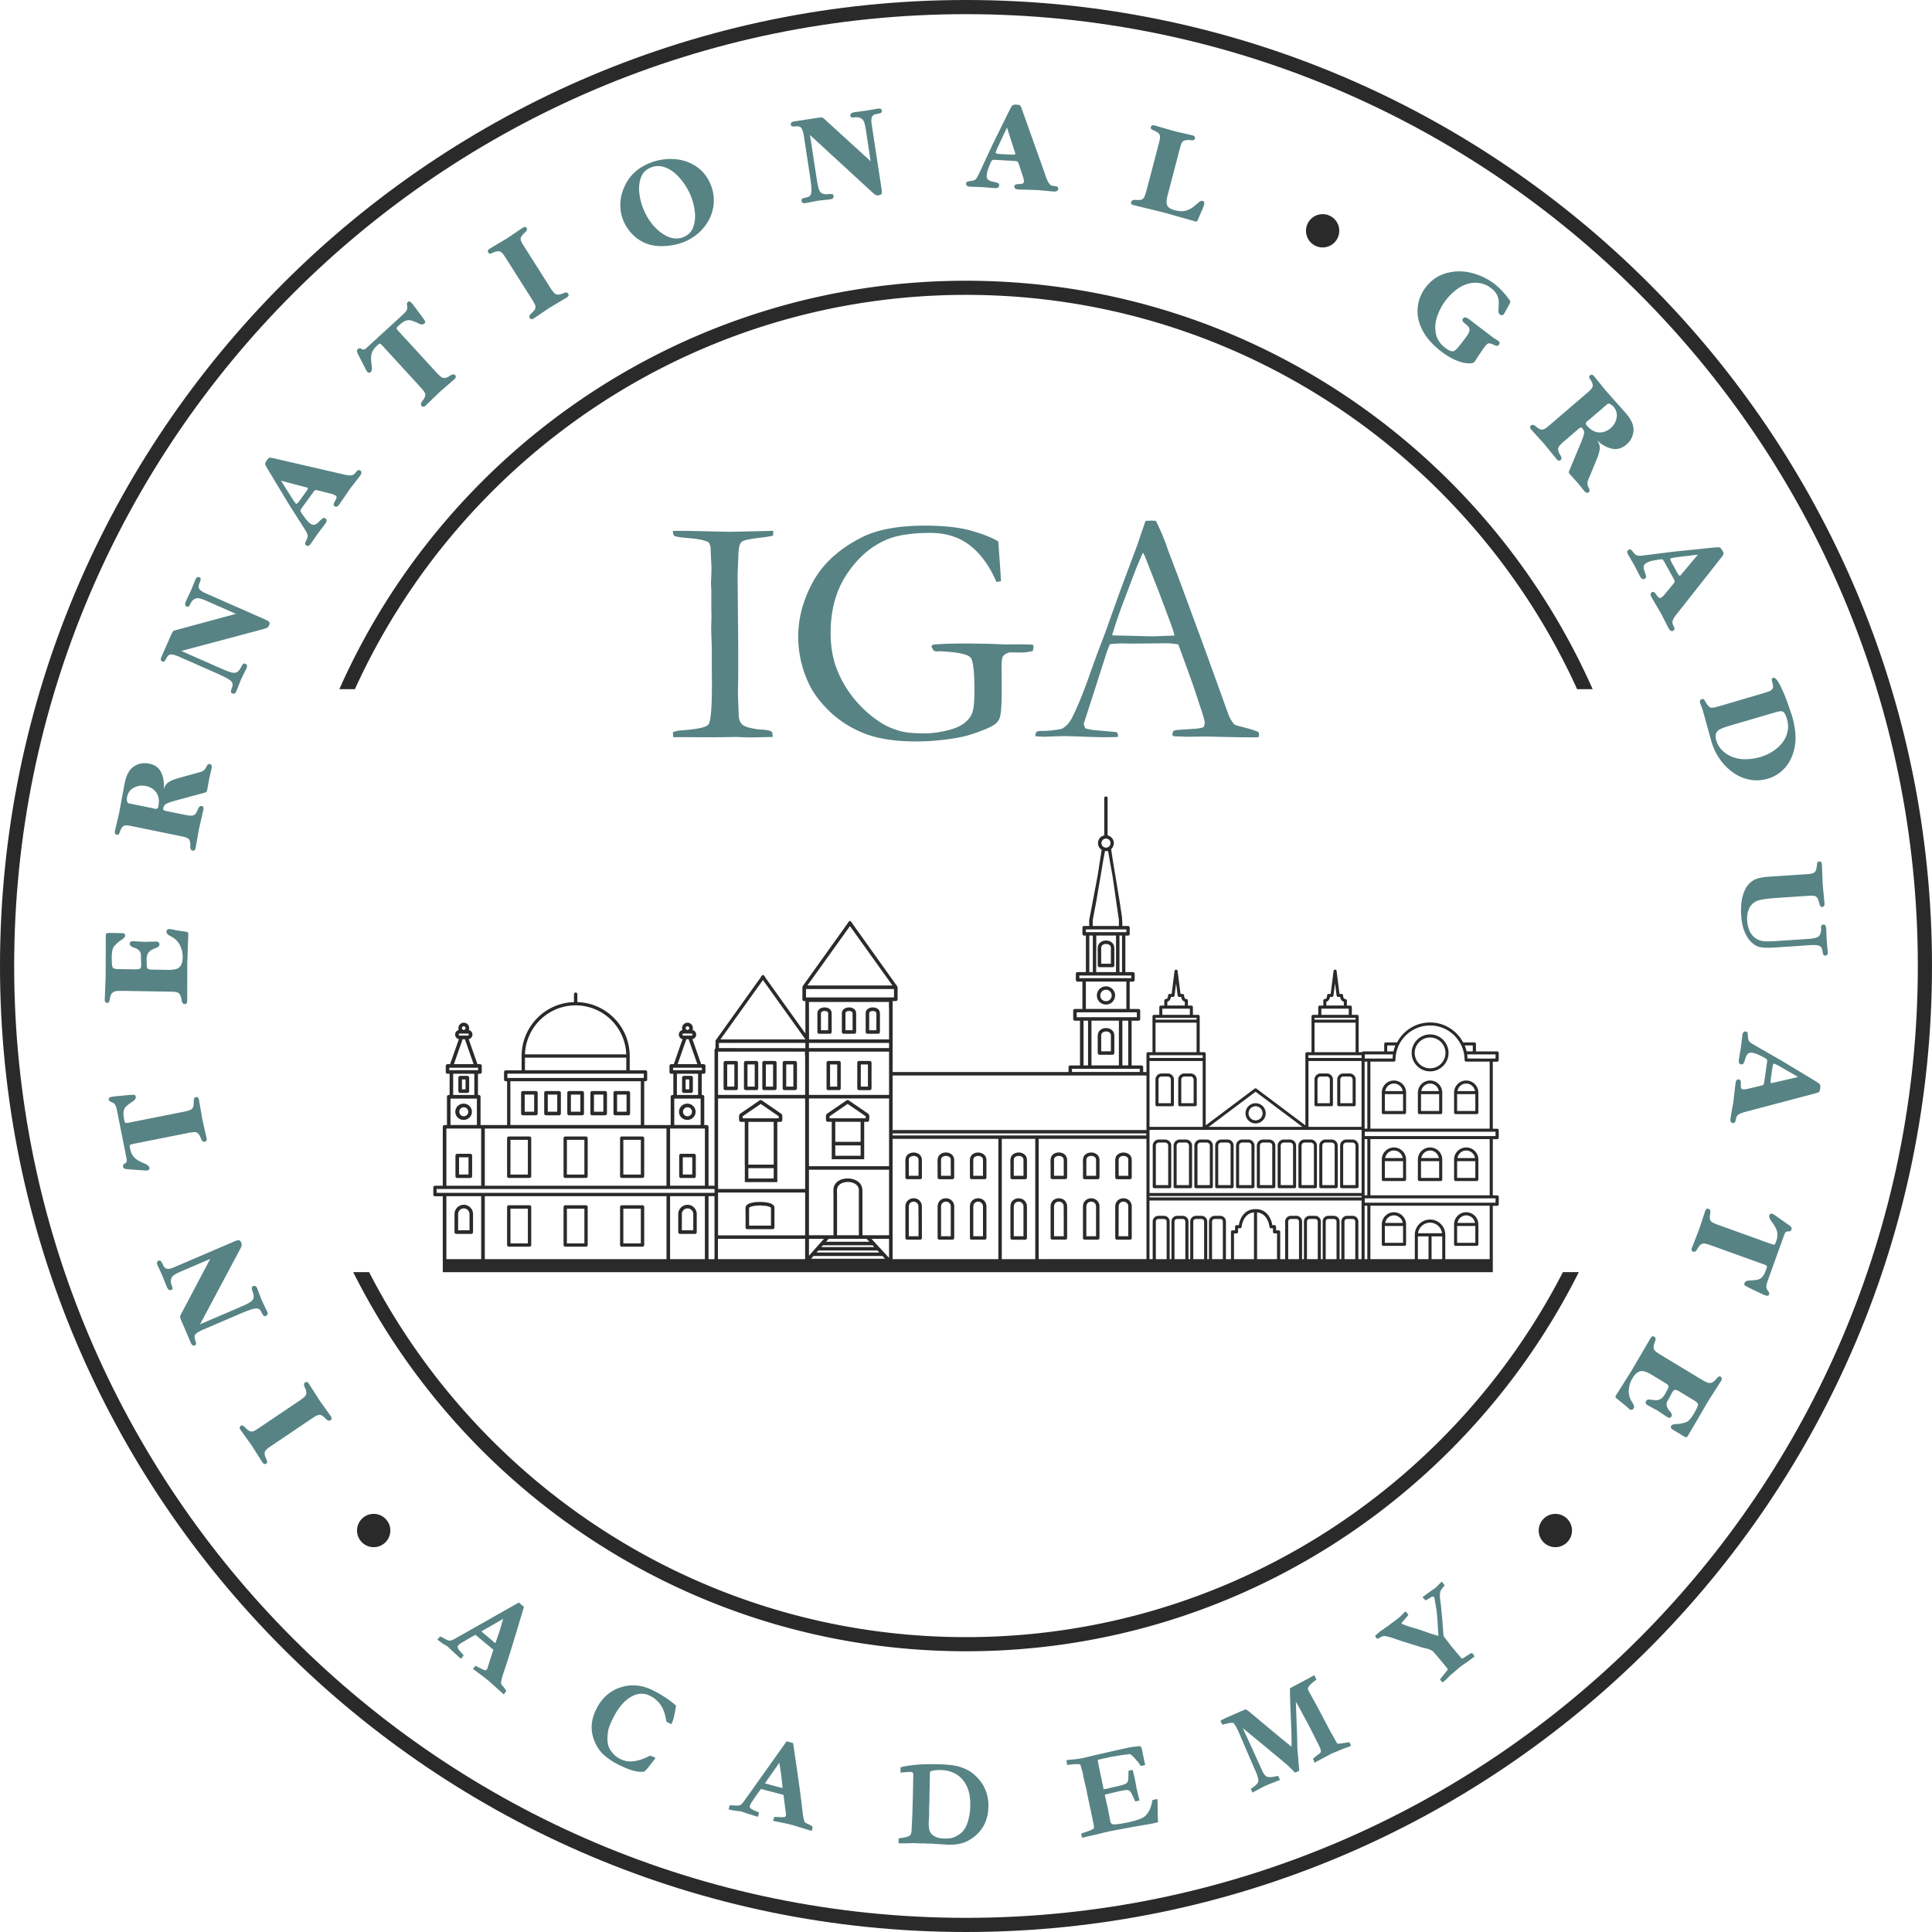 <?xml version="1.0" encoding="UTF-8"?>
<svg xmlns="http://www.w3.org/2000/svg" xmlns:v="https://vecta.io/nano" width="120" height="120" fill="none">
  <g clip-path="url(#A)">
    <g fill="#578384">
      <path d="M41.795 45.481a1.55 1.55 0 0 1 .451-.111c1.023-.067 1.607-.189 1.754-.366s.22-1.035.22-2.573l-.009-1.053v-1.104l-.04-1.214.02-.712-.011-.782v-.923l-.02-.411.02-.522.011-.421-.06-1.334a1.4 1.4 0 0 0-.111-.271c-.247-.127-.647-.212-1.197-.256s-.864-.092-.937-.145c-.054-.04-.084-.143-.091-.311h.843l2.661.06 2.731-.06c0 .107-.007.208-.02.301a6.65 6.65 0 0 1-.672.111c-.634.073-1.022.144-1.163.211-.087.033-.15.091-.191.17-.067.12-.107.345-.12.672l-.051 1.294.04 4.465v1.766l-.02 1.134.055 1.435c.036.208.1.356.19.446s.239.162.446.216c.307.073.548.114.722.12.374.014.612.067.712.16a1.02 1.02 0 0 1 .03.221v.08l-1.346.03a22.66 22.66 0 0 1-.894-.03l-1.386.02-2.359-.01h-.191l-.019-.301zm20.21-11.85l.11 1.524.06.942-.28.05c-.448-1.016-1.005-1.778-1.668-2.285s-1.479-.762-2.441-.762c-1.177 0-2.092.144-2.747.431-.949.408-1.762 1.116-2.436 2.125s-1.012 2.226-1.012 3.649c0 .822.123 1.56.371 2.215s.597 1.265 1.048 1.83a7.14 7.14 0 0 0 1.598 1.469c.402.274.88.481 1.434.622.314.074.782.11 1.404.11a5.97 5.97 0 0 0 1.334-.17c.489-.113.855-.266 1.102-.456s.416-.406.506-.646.135-.708.135-1.404c0-1.156-.077-1.83-.23-2.02s-.638-.316-1.454-.376l-.401-.03-.27.011-.16-.03-.151-.251c0-.033.023-.077.071-.13.347-.053 1.102-.08 2.266-.08l1.273.02 1.032.04.932-.01.652.02c.047.007.077.018.091.035s.02.045.02.085c0 .074-.016.167-.051.28-.28.06-.498.09-.652.09l-.652-.01a.67.67 0 0 0-.531.231c-.067.074-.1.324-.1.752l.01 1.313c0 .903-.036 1.477-.11 1.724-.04.147-.123.279-.251.396s-.394.255-.801.416c-.582.234-1.109.391-1.583.471a14.87 14.87 0 0 1-2.557.231c-1.324 0-2.408-.169-3.253-.507s-1.574-.807-2.185-1.408-1.048-1.21-1.308-1.825a6.81 6.81 0 0 1-.592-2.757c0-1.17.309-2.314.927-3.434s1.616-2.03 2.993-2.732c.969-.495 2.285-.742 3.95-.742 1.149 0 2.09.101 2.822.301s1.311.428 1.739.682zM64.35 45.48a.52.52 0 0 1 .25-.08h.231l.24-.01c.514-.047.819-.094.912-.141.234-.127.434-.348.601-.662.347-.682.738-1.648 1.173-2.897l.391-1.083.482-1.263.943-2.637 1.063-2.847.511-1.504.295-.02.35.01a13.77 13.77 0 0 1 .761 1.835l.592 1.554 1.521 4.12.811 2.236.842 2.341c.133.29.257.483.37.576.033.027.158.067.377.12l.456.12c.306.087.52.16.641.221.027.073.04.13.04.17a.57.57 0 0 1-.03.15l-.45.01a91.01 91.01 0 0 1-1.804-.03l-1.003-.022-1.213.015c-.08 0-.162-.004-.246-.011l-.215-.011h-.221c-.074-.007-.14-.027-.2-.06a.73.73 0 0 1 .051-.27c.08-.04.154-.063.22-.07l1.052-.071c.275-.013.482-.05.622-.111a.97.97 0 0 0 .06-.271c0-.12-.088-.432-.26-.934l-.315-.954c-.091-.301-.446-1.292-1.066-2.973-.274-.047-.516-.071-.723-.071l-2.145.02-.632-.01a6.26 6.26 0 0 0-.752.05l-.17.431-.884 2.757-.561 1.734c0 .06.03.16.091.301a4.31 4.31 0 0 0 .561.111l1.364.12c.073.06.11.114.11.16a.57.57 0 0 1-.03.15l-.692.01c-.535 0-1.156-.017-1.865-.05l-.701-.02-.733.02-.49.02c-.16 0-.368-.01-.621-.03v-.06a.68.68 0 0 1 .041-.191zm4.783-6.015l2.446.06 1.374-.05c-.067-.26-.144-.505-.231-.732l-.721-1.924-.91-2.315-.1-.18c-.041.08-.188.424-.442 1.032l-.924 2.435-.272.776-.175.541a1.63 1.63 0 0 1-.106.316l.06.04z"></path>
    </g>
    <path d="M60.001 120C26.916 120 0 93.084 0 60S26.916 0 60.001 0 120 26.916 120 60s-26.917 60-59.999 60zm0-119.12C27.401.88.88 27.401.88 60s26.521 59.12 59.122 59.121S119.12 92.598 119.12 60 92.6.88 60.001.88z" fill="#2a2a2a"></path>
    <g fill="#578384">
      <path d="M16.172 88.636l2.405-1.621c.165-.111.28-.2.346-.266s.1-.141.105-.225-.025-.195-.09-.333c-.073-.16-.07-.268.011-.323s.164-.031.237.077l.339.531.338.53.341.478.343.481c.073.108.067.191-.018.248s-.176.03-.281-.078a1.35 1.35 0 0 0-.233-.204.31.31 0 0 0-.18-.052c-.058.003-.123.023-.193.06s-.175.102-.312.195l-2.405 1.621-.175.119c-.162.109-.261.21-.298.301s-.012.233.075.421c.037.082.061.146.07.191s-.011.085-.06.117c-.086.058-.165.033-.239-.075l-.349-.548-.326-.515-.332-.462-.35-.489c-.076-.112-.071-.198.015-.255.07-.047.157-.015.263.097.114.118.208.196.282.23a.29.29 0 0 0 .219.016c.071-.024.167-.077.287-.157l.163-.109zm-3.114-10.442l-1.824.782c-.265.114-.434.21-.508.29-.116.127-.143.299-.081.514l.055.15c.016.041.021.078.015.111s-.034.06-.085.082c-.105.045-.197-.025-.276-.21l-.135-.337-.136-.339-.148-.325-.15-.329c-.06-.141-.04-.233.06-.275a.12.12 0 0 1 .157.038c.041.052.091.147.15.284.071.119.159.179.264.181s.234-.03.386-.095l.18-.077 3.559-1.526c.138-.059.236-.086.293-.081s.107.056.147.15c.034.081.04.154.017.22a2.32 2.32 0 0 1-.143.297l-2.429 4.554 2.477-1.062c.381-.163.617-.285.707-.366s.137-.163.146-.249a.74.74 0 0 0-.05-.31 1.47 1.47 0 0 1-.069-.251c-.008-.059.023-.103.091-.132.105-.045.19.007.255.158l.137.36.136.358.169.353.166.347c.058.136.035.227-.07.271-.069.029-.121.022-.158-.021a1.15 1.15 0 0 1-.132-.219c-.04-.084-.088-.143-.141-.177s-.127-.048-.22-.042c-.175.021-.479.126-.914.312l-2.335 1.001c-.225.097-.378.187-.461.271s-.097.202-.043.356c.036.103.057.181.061.236s-.028.095-.094.123c-.091.039-.172-.027-.245-.197l-.567-1.321a1.31 1.31 0 0 1-.079-.22c-.008-.044-.006-.083.008-.116s.053-.112.119-.235l1.738-3.288zm-5.066-8.461l3.389-.674a2.5 2.5 0 0 0 .421-.111c.085-.035.146-.091.183-.168s.053-.191.047-.343c-.005-.177.039-.274.135-.294s.163.034.189.162l.108.621.107.619.13.572.131.576c.025.129-.012.202-.113.222s-.174-.04-.229-.18c-.062-.161-.122-.271-.18-.329s-.133-.087-.224-.088a2.5 2.5 0 0 0-.442.06l-3.381.673c-.114.026-.179.051-.196.073s-.013.088.008.198c.036.178.089.322.158.431a.93.93 0 0 0 .265.272c.107.073.253.148.437.227.211.084.325.175.345.273s-.03.154-.147.177a1.03 1.03 0 0 1-.184-.005l-.988-.07c-.101-.008-.175-.021-.223-.038s-.079-.059-.093-.125c-.016-.083.013-.144.088-.184s.122-.087.134-.13.006-.13-.02-.258l-.572-2.876c-.035-.175-.073-.301-.115-.38a.37.37 0 0 0-.21-.172c-.114-.037-.177-.092-.191-.163-.011-.059 0-.1.033-.123s.11-.046.227-.07l1.048-.101.266-.007c.05.005.083.044.097.117.021.107-.042.206-.191.297-.199.132-.338.239-.418.322s-.128.185-.145.306-.004.294.04.517c.02.102.045.161.073.178s.096.018.203-.004zm-.616-9.541l1.006.016c.145.002.245-.01.301-.038s.085-.103.087-.225l-.021-.687c-.029-.183-.171-.316-.426-.4-.178-.057-.267-.137-.265-.24.001-.109.073-.162.214-.159l.349.021.355.021.703-.02c.151.003.226.061.225.175-.002.083-.047.145-.137.188l-.287.125c-.102.041-.189.11-.261.206s-.111.243-.114.44l.01.351c.005.114.031.186.08.214s.138.043.268.045l.955.015c.331.006.558-.037.68-.127.16-.121.243-.33.248-.626a1.62 1.62 0 0 0-.173-.787c-.12-.23-.303-.41-.55-.539-.19-.086-.284-.179-.282-.281.002-.122.066-.181.193-.179a5.57 5.57 0 0 1 .365.072l.653.1c.097.01.145.054.143.135l-.031.907-.031.905-.003 1.177-.003 1.177c-.002.13-.052.195-.149.193-.105-.002-.17-.076-.194-.224-.027-.177-.065-.303-.115-.378a.32.32 0 0 0-.202-.14 2.41 2.41 0 0 0-.416-.032l-2.9-.048c-.202-.003-.353.003-.453.019s-.181.059-.242.13-.105.183-.13.337c-.03.174-.072.261-.128.26a.17.17 0 0 1-.192-.198l.029-.752.028-.702.003-1.232.004-1.325c.001-.061.02-.1.058-.115a.72.72 0 0 1 .232-.02l.66.011c.094.001.16.011.197.032s.055.065.053.135-.075.157-.223.25a2.02 2.02 0 0 0-.431.368c-.111.117-.169.333-.174.644-.006.392.014.63.062.711.035.06.159.092.372.095zm3.664-11.851l1.142-.318.22-.058c.067-.017.127-.039.179-.066a.44.44 0 0 0 .139-.112.88.88 0 0 0 .115-.196c.053-.106.12-.15.202-.134.102.021.136.111.104.271l-.075.329-.076.333-.06.332-.06.336c-.016.081-.042.131-.076.148a1.33 1.33 0 0 1-.236.071l-1.614.438c-.353.095-.576.177-.669.246-.065.044-.11.13-.136.258-.01.048.001.082.031.102a.74.74 0 0 0 .212.064l1.063.217c.195.04.34.06.432.061s.171-.027.234-.083.122-.155.175-.299c.064-.165.143-.238.238-.218.101.02.137.095.112.222l-.141.614-.141.613-.102.58-.102.58c-.026.127-.089.181-.19.161s-.145-.104-.141-.253a1.27 1.27 0 0 0-.018-.309.31.31 0 0 0-.088-.166c-.043-.039-.102-.071-.178-.095a3.89 3.89 0 0 0-.358-.086l-2.85-.582-.215-.044c-.185-.038-.323-.039-.413-.004s-.17.145-.238.329l-.029.086a.36.36 0 0 1-.035.077c-.014.023-.032.041-.054.054s-.048.016-.079.01c-.112-.023-.154-.104-.125-.242l.133-.568.126-.531.166-.899.178-.956c.091-.444.241-.761.452-.95.305-.266.663-.357 1.074-.273.359.073.608.26.749.561s.191.648.15 1.041c.06-.204.159-.352.296-.444s.329-.176.576-.247zm-2.684 1.628l1.081.221.091.022.075.019c.065.014.116.011.153-.005s.062-.061.077-.131c.06-.294.043-.54-.051-.737-.06-.137-.154-.252-.282-.347a1.07 1.07 0 0 0-.425-.188 1.11 1.11 0 0 0-.753.096c-.231.119-.374.313-.428.581-.015.074-.017.153-.005.237s.043.135.092.156l.376.077zm6.301-11.841l-1.816-.8c-.263-.117-.45-.174-.557-.174-.173.002-.317.1-.431.291l-.072.143c-.019.04-.042.069-.071.087s-.068.016-.118-.006c-.105-.046-.116-.161-.035-.345l.154-.329.155-.331.136-.33.139-.334c.061-.14.142-.188.242-.144a.12.12 0 0 1 .08.141c-.01.066-.045.167-.105.303-.038.133-.022.239.048.316s.181.151.334.218l.179.079 3.543 1.561c.137.061.224.114.259.16s.031.116-.01.209c-.035.08-.085.135-.149.162a2.28 2.28 0 0 1-.314.098l-4.987 1.329 2.466 1.087c.38.167.63.257.75.267s.213-.01.281-.062a.74.74 0 0 0 .193-.248c.053-.102.099-.175.136-.221s.091-.054.158-.024c.105.046.124.144.058.294l-.17.346-.169.344-.143.364-.14.359c-.059.135-.142.179-.246.133-.068-.03-.099-.073-.092-.13s.03-.139.07-.246a.41.41 0 0 0 .033-.224c-.012-.063-.051-.126-.119-.189-.135-.113-.419-.265-.852-.456l-2.325-1.025c-.224-.099-.395-.149-.513-.153s-.214.067-.289.211a.97.97 0 0 1-.13.205c-.037.04-.089.045-.154.016-.09-.04-.098-.144-.023-.313l.58-1.316a1.36 1.36 0 0 1 .107-.208.2.2 0 0 1 .091-.074c.033-.012.118-.037.254-.073l3.59-.97zm3.254-6.861l-1.256-2.081c-.102-.169-.161-.284-.177-.343s.018-.147.104-.265c.071-.098.13-.148.175-.151s.145.014.3.05l4.202.971a2.39 2.39 0 0 0 .458.079.54.54 0 0 0 .205-.03.41.41 0 0 0 .15-.126.86.86 0 0 1 .158-.162c.04-.027.092-.019.153.025.093.067.085.176-.024.325l-.309.399-.302.389-.34.496-.335.489c-.102.141-.199.178-.292.111-.051-.037-.07-.081-.056-.133a.84.84 0 0 1 .092-.202c.049-.083.077-.148.087-.199s-.012-.094-.064-.131a1 1 0 0 0-.299-.116l-.689-.177-.221-.049a.11.11 0 0 0-.084.03 1.15 1.15 0 0 0-.135.166l-.628.866c-.061.084-.098.142-.112.173a.11.11 0 0 0-.001.092 1.4 1.4 0 0 0 .101.17l.119.168.114.152.127.145c.042.042.087.081.135.116.106.077.199.102.282.074s.173-.091.27-.19a1.64 1.64 0 0 1 .226-.204c.053-.037.114-.031.179.016.093.067.086.173-.019.319l-.233.307-.232.305-.219.316-.218.315c-.099.136-.195.172-.287.104-.05-.036-.071-.076-.065-.122s.027-.1.06-.164a.91.91 0 0 0 .097-.268c.006-.06-.014-.144-.063-.252a18.91 18.91 0 0 0-.487-.777l-.648-1.024zm-.459-1.412l.775 1.228.147.198c.044.032.114-.018.21-.15l.417-.575c.107-.146.142-.232.108-.257-.009-.006-.027-.013-.056-.022l-.087-.022-.066-.016-1.448-.383zm7.293-9.296l2.335 2.546c.135.147.239.248.314.302a.34.34 0 0 0 .238.07c.085-.008.19-.054.317-.138.148-.096.255-.109.321-.037s.055.157-.04.246l-.476.414-.474.413-.422.408-.424.411c-.096.088-.179.094-.248.019s-.055-.17.035-.289c.106-.137.168-.245.188-.325s.006-.159-.041-.237-.14-.193-.281-.346l-2.329-2.541c-.082-.083-.136-.127-.164-.129s-.083.034-.165.109a1.24 1.24 0 0 0-.286.359c-.056.116-.089.239-.094.368a2.83 2.83 0 0 0 .033.491c.037.224.019.37-.054.437s-.148.054-.229-.034a1.04 1.04 0 0 1-.092-.159l-.453-.881a.98.98 0 0 1-.083-.21c-.011-.05.01-.098.059-.144.062-.056.13-.063.203-.021s.137.058.18.047.114-.062.211-.151l2.162-1.982c.131-.12.22-.219.265-.295s.058-.166.038-.269c-.027-.116-.013-.199.04-.248.044-.041.085-.052.122-.035s.096.07.177.158l.63.843a1.66 1.66 0 0 1 .143.225c.021.046.006.094-.049.144-.08.074-.198.07-.353-.01a2.62 2.62 0 0 0-.492-.19.54.54 0 0 0-.338.035c-.113.048-.253.149-.42.303-.077.07-.115.122-.114.154s.037.091.111.171zm7.859-5.173l1.553 2.449a2.5 2.5 0 0 0 .256.354.34.34 0 0 0 .222.111c.084.007.196-.02.335-.08.163-.069.27-.062.322.02s.027.164-.083.234l-.541.324-.539.323-.487.327-.489.33c-.111.07-.193.061-.248-.025s-.025-.177.086-.279a1.34 1.34 0 0 0 .211-.227c.041-.061.059-.121.058-.178a.48.48 0 0 0-.054-.195 3.73 3.73 0 0 0-.186-.318l-1.553-2.449-.114-.178c-.104-.165-.202-.267-.293-.306s-.232-.018-.423.063a.92.92 0 0 1-.193.064c-.045.007-.084-.013-.116-.062-.055-.088-.028-.166.082-.236l.557-.333.524-.312.471-.319.498-.336c.115-.073.199-.065.256.022.045.071.01.157-.105.26-.122.111-.201.203-.239.276a.28.28 0 0 0-.022.218 1.35 1.35 0 0 0 .15.291l.105.165zm9.85-.346a3.72 3.72 0 0 1-1.083.236c-.398.03-.756-.003-1.075-.099-.355-.107-.674-.296-.958-.57a2.63 2.63 0 0 1-.634-.939 2.5 2.5 0 0 1-.171-1.034 2.75 2.75 0 0 1 .247-1.031c.309-.694.839-1.188 1.588-1.482a3.47 3.47 0 0 1 1.498-.239 2.74 2.74 0 0 1 1.38.458c.409.274.712.659.907 1.157a2.54 2.54 0 0 1 .18 1.085 2.6 2.6 0 0 1-.276 1.025 2.9 2.9 0 0 1-.657.854 3.1 3.1 0 0 1-.946.58zm-.016-.309c.303-.119.509-.323.616-.613a2.05 2.05 0 0 0 .102-.952 3.75 3.75 0 0 0-.232-.961 4.02 4.02 0 0 0-.396-.748 3.54 3.54 0 0 0-.584-.676 1.89 1.89 0 0 0-.726-.416 1.18 1.18 0 0 0-.792.039c-.299.117-.502.321-.611.61a2.04 2.04 0 0 0-.107.949c.037.343.114.662.229.957.22.562.532 1.023.936 1.381.554.478 1.076.622 1.564.43zm11.64-4.717l-.3-1.962c-.043-.285-.094-.473-.153-.564-.095-.144-.254-.213-.478-.208l-.159.016c-.044.005-.081 0-.111-.013s-.05-.048-.058-.102c-.017-.113.074-.185.272-.215l.36-.047.362-.047.352-.062.356-.062c.151-.023.234.019.251.127.01.068-.014.116-.076.143s-.165.052-.312.074c-.133.039-.213.109-.241.21s-.03.234-.005.398l.029.193.585 3.827c.023.148.024.25.004.304s-.08.089-.181.105c-.088.013-.159 0-.217-.039s-.142-.11-.252-.213L50.31 8.385l.407 2.664c.063.41.121.669.177.776s.123.174.204.204.185.04.312.03a1.39 1.39 0 0 1 .26-.004c.059.007.094.047.105.121.017.113-.054.182-.217.207l-.383.042-.382.042-.384.075-.378.074c-.146.022-.227-.023-.245-.136-.011-.074.009-.123.06-.147s.133-.049.245-.073a.42.42 0 0 0 .207-.092c.047-.043.078-.111.095-.202.023-.174-.002-.495-.073-.964l-.384-2.512c-.037-.242-.086-.413-.146-.514s-.172-.144-.334-.13a.96.96 0 0 1-.243 0c-.053-.01-.086-.051-.096-.122-.015-.097.069-.16.252-.188l1.421-.218c.111-.017.188-.024.233-.021s.082.015.111.037.095.08.198.174l2.745 2.507zm7.526-.945L62.68 6.89c.088-.177.153-.289.194-.334s.134-.064.279-.056c.12.007.195.029.222.066s.067.13.12.28l1.446 4.063a2.37 2.37 0 0 0 .181.428c.047.073.093.125.136.156s.107.05.188.059a.81.81 0 0 1 .222.046c.045.02.065.067.06.142-.007.114-.102.166-.287.155l-.503-.045-.49-.044-.6-.019-.592-.018c-.174-.011-.258-.073-.251-.187.003-.062.031-.102.082-.119s.124-.027.22-.031a.68.68 0 0 0 .213-.034c.048-.019.073-.061.077-.124s-.017-.171-.064-.313l-.222-.676-.078-.213c-.013-.026-.036-.044-.07-.054a1.17 1.17 0 0 0-.213-.024l-1.067-.062c-.103-.006-.172-.006-.206-.001s-.059.021-.077.048a1.38 1.38 0 0 0-.09.176l-.077.191-.067.178-.053.185c-.013.058-.021.117-.025.176-.008.13.022.223.09.278s.169.097.305.125.234.055.294.08.088.079.083.159c-.006.114-.099.166-.278.156l-.384-.03-.381-.03-.385-.014-.383-.014c-.168-.01-.249-.072-.242-.186.003-.061.026-.101.068-.12a.55.55 0 0 1 .17-.038c.133-.015.224-.036.278-.063s.113-.09.177-.188a18.2 18.2 0 0 0 .393-.828l.514-1.099zm.941-1.147l-.616 1.315-.088.231c-.003.054.077.087.24.096l.709.041c.18.01.271-.005.274-.048 0-.01-.003-.03-.011-.06l-.028-.086-.022-.064-.458-1.425zm8.669 3.903l.737-2.815.054-.205c.049-.189.057-.331.023-.424s-.144-.182-.334-.266a.96.96 0 0 1-.179-.097c-.037-.028-.048-.071-.033-.127.026-.1.103-.134.229-.101l.624.181.585.171.554.127.585.135c.132.034.184.102.157.202-.015.055-.043.088-.087.097a.59.59 0 0 1-.177.003 1.06 1.06 0 0 0-.363.015.29.29 0 0 0-.176.132 1.29 1.29 0 0 0-.112.307l-.05.189-.737 2.815c-.063.245-.071.437-.021.578s.204.245.465.313.487.08.673.034.352-.128.496-.246l.341-.283c.083-.071.156-.097.22-.081.101.026.135.1.103.221a3.01 3.01 0 0 1-.187.479l-.189.435c-.021.069-.046.111-.073.13s-.061.021-.105.009a1.27 1.27 0 0 1-.069-.022l-.088-.027-.897-.252-.897-.252-.936-.229-.939-.229c-.126-.033-.177-.094-.154-.183.027-.107.117-.154.265-.143.172.015.298.01.374-.016s.136-.079.176-.159a2.4 2.4 0 0 0 .138-.418zm19.484 9.588l.208-.273.127-.168c.156-.205.237-.361.239-.465.002-.091-.023-.165-.076-.223a2.44 2.44 0 0 0-.248-.229c-.12-.092-.146-.183-.077-.274.077-.101.201-.085.374.046l1.522 1.158.28.173c.103.079.123.162.056.249-.042.054-.087.078-.137.072s-.113-.027-.188-.063a.89.89 0 0 0-.249-.088.21.21 0 0 0-.161.046 1.29 1.29 0 0 0-.19.212l-.419.616-.081.129-.089.133c-.054.072-.156.107-.302.106a2.02 2.02 0 0 1-.428-.048c-.434-.111-.877-.339-1.329-.682-.701-.534-1.157-1.127-1.369-1.778a2.38 2.38 0 0 1-.111-.568 2.46 2.46 0 0 1 .031-.577 2.41 2.41 0 0 1 .169-.562 2.48 2.48 0 0 1 .294-.498c.337-.442.758-.737 1.263-.884a2.99 2.99 0 0 1 1.559-.029 3.87 3.87 0 0 1 1.457.69c.246.187.505.449.776.784l.191.261c.021.043.024.083.009.119a6.67 6.67 0 0 1-.182.342l-.198.353c-.076.1-.163.112-.262.036-.063-.048-.093-.133-.088-.253l.021-.427a1.13 1.13 0 0 0-.089-.491c-.068-.162-.204-.322-.408-.477-.145-.111-.301-.192-.469-.245a1.6 1.6 0 0 0-.519-.073 1.79 1.79 0 0 0-.522.09c-.241.084-.473.215-.695.394a3.46 3.46 0 0 0-.584.597 3.52 3.52 0 0 0-.537 1.01 2.03 2.03 0 0 0-.082 1.066c.069.347.263.642.585.886.225.172.4.24.524.204.091-.033.225-.164.399-.393zm8.504 7.042l-.448 1.098-.09.209a.82.82 0 0 0-.057.182c-.012.059-.01.118.003.178s.042.131.085.212c.052.107.045.187-.018.242-.079.067-.171.039-.278-.085l-.213-.261-.216-.264-.226-.25-.229-.253c-.053-.063-.077-.113-.07-.151s.036-.114.088-.229l.644-1.544c.142-.337.214-.564.216-.68.005-.078-.035-.166-.12-.265-.032-.037-.065-.05-.099-.038a.73.73 0 0 0-.181.128l-.823.707a2.47 2.47 0 0 0-.313.304c-.057.073-.084.151-.078.235a.77.77 0 0 0 .128.322c.092.151.1.259.026.322s-.158.051-.243-.048l-.399-.489-.397-.487-.396-.436-.395-.436c-.085-.099-.089-.182-.01-.248s.171-.051.287.043c.103.086.188.145.254.176a.32.32 0 0 0 .186.032.46.46 0 0 0 .184-.082c.065-.045.161-.122.288-.23l2.207-1.894.166-.143c.143-.123.229-.231.257-.324s-.01-.223-.114-.39l-.051-.075c-.017-.024-.029-.049-.039-.075s-.013-.051-.01-.076.017-.047.042-.068c.087-.074.176-.058.267.049l.368.454.343.425.608.683.647.727c.295.344.452.657.473.94a1.19 1.19 0 0 1-.443 1.016c-.278.238-.578.321-.902.248s-.63-.247-.915-.52c.124.173.18.342.169.506s-.066.366-.163.605zm.36-3.119l-.838.718c-.017.015-.043.035-.073.058l-.062.048c-.051.043-.08.085-.09.124s.01.086.056.141c.197.228.401.365.614.412a.85.85 0 0 0 .447-.011c.152-.044.289-.117.409-.22.209-.18.339-.398.385-.653a.8.8 0 0 0-.197-.695.69.69 0 0 0-.183-.148c-.072-.041-.134-.049-.179-.023l-.29.249zm4.424 8.925l2.418-.248c.197-.02.325-.025.385-.014s.126.08.196.207c.058.106.079.18.062.223a1.36 1.36 0 0 1-.173.25l-2.67 3.387c-.132.161-.22.288-.267.381a.53.53 0 0 0-.059.198.38.38 0 0 0 .05.19c.044.094.072.164.078.213s-.021.091-.087.127c-.1.055-.196.002-.284-.16l-.23-.45-.222-.439-.304-.518-.3-.512c-.083-.153-.075-.256.025-.312.055-.03.103-.028.145.006s.089.091.143.169.102.133.143.163.089.029.146-.002.135-.106.231-.221l.454-.548.139-.178c.015-.025.018-.054.008-.089a1.18 1.18 0 0 0-.092-.193l-.515-.937-.109-.175c-.022-.025-.05-.039-.082-.04s-.098.005-.197.018l-.203.036-.186.038a1.87 1.87 0 0 0-.185.053 1.02 1.02 0 0 0-.162.072c-.114.063-.177.138-.188.224s.008.195.057.325.078.228.088.291-.02.115-.091.155c-.1.055-.194.004-.281-.153l-.178-.341-.176-.34-.193-.333-.192-.332c-.082-.148-.072-.249.029-.304.053-.03.099-.031.137-.007a.55.55 0 0 1 .123.125c.083.104.15.171.201.203s.136.048.254.05c.054 0 .356-.036.911-.108l1.203-.15zm1.474.187l-1.442.177-.241.049c-.049.026-.033.111.046.255l.342.623c.088.158.149.228.187.207a.23.23 0 0 0 .044-.041l.058-.069.042-.053.964-1.147zm1.381 9.398l2.737-.804c.168-.05.292-.094.371-.134s.134-.097.162-.17.022-.176-.017-.307c-.034-.114-.049-.194-.045-.239s.032-.074.086-.09c.108-.031.243.108.406.417a9.14 9.14 0 0 1 .46 1.057l.298.866a5.5 5.5 0 0 1 .218 1.166 3.17 3.17 0 0 1-.118 1.087c-.115.409-.31.761-.587 1.054a2.23 2.23 0 0 1-1.018.617 2.33 2.33 0 0 1-1.141.055 2.64 2.64 0 0 1-1.033-.455 3.38 3.38 0 0 1-.809-.83 3.64 3.64 0 0 1-.503-1.051l-.275-.992-.275-.992a2.52 2.52 0 0 0-.08-.218l-.082-.22c-.036-.126.002-.206.117-.24.054-.016.095-.009.122.02a.89.89 0 0 1 .1.154c.077.138.147.233.208.286s.128.078.201.076a1.48 1.48 0 0 0 .332-.068l.165-.047zm3.32.43l-2.753.808c-.243.072-.427.138-.551.199a.53.53 0 0 0-.262.258c-.05.111-.049.261.008.451a1.44 1.44 0 0 0 .411.656 1.83 1.83 0 0 0 .701.405c.238.08.501.114.787.103s.566-.057.839-.137a2.95 2.95 0 0 0 .753-.342 2.39 2.39 0 0 0 .599-.532 1.69 1.69 0 0 0 .331-.69 1.57 1.57 0 0 0-.037-.801c-.055-.19-.113-.319-.17-.386s-.13-.098-.216-.093-.234.038-.44.099zm2.171 14.436l-2.12.141c-.363.024-.651.017-.867-.021s-.421-.159-.616-.364c-.341-.371-.534-.901-.579-1.59s.04-1.236.258-1.655a1.33 1.33 0 0 1 .364-.452c.142-.108.299-.184.474-.228a3.54 3.54 0 0 1 .607-.089l2.228-.148.211-.014c.196-.013.332-.049.409-.109s.127-.194.146-.403c.009-.09.022-.156.036-.2s.052-.067.11-.071c.104-.007.16.055.168.187l.027.649.024.609.055.564.056.598c.009.136-.038.208-.142.215-.056.004-.096-.013-.119-.052a.6.6 0 0 1-.059-.166c-.039-.16-.082-.274-.128-.342s-.108-.109-.182-.124-.182-.018-.327-.009l-.196.013-1.794.119c-.663.044-1.087.111-1.273.199-.22.104-.377.264-.469.479a1.53 1.53 0 0 0-.114.715c.035.532.213.904.532 1.118a1.08 1.08 0 0 0 .486.178c.169.017.385.017.648 0l2.073-.138c.319-.021.534-.06.645-.117.124-.076.194-.226.209-.447l-.003-.158c-.002-.045.007-.084.024-.115s.055-.05.113-.053c.073-.005.12.016.141.063s.034.115.04.202l.016.367.017.368.032.358.032.366c.009.124-.042.191-.151.197-.047.003-.082-.009-.104-.037a.3.3 0 0 1-.053-.141l-.018-.104a.64.64 0 0 0-.085-.237c-.036-.051-.102-.089-.2-.114-.12-.024-.314-.027-.582-.01zm-1.71 7.148l2.081 1.254c.17.102.276.176.318.221s.052.139.032.283c-.017.12-.045.192-.084.216a1.38 1.38 0 0 1-.289.096l-4.169 1.103c-.202.051-.349.099-.443.145a.53.53 0 0 0-.166.122.4.4 0 0 0-.074.182.9.9 0 0 1-.064.218c-.024.043-.072.059-.147.049-.114-.016-.156-.116-.132-.299l.088-.498.086-.486.069-.597.068-.589c.025-.173.094-.251.206-.235.063.009.099.039.112.092s.018.126.013.221.001.168.016.216.055.077.118.086.172-.003.318-.037l.693-.165.218-.059c.027-.01.047-.033.059-.066a1.07 1.07 0 0 0 .042-.209l.152-1.059a1.17 1.17 0 0 0 .017-.205.11.11 0 0 0-.041-.082c-.026-.02-.081-.055-.169-.104l-.183-.093-.173-.081a1.71 1.71 0 0 0-.179-.069 1.07 1.07 0 0 0-.174-.04c-.129-.018-.224.004-.284.066s-.111.16-.15.294-.073.229-.105.287-.085.08-.165.069c-.114-.016-.158-.114-.133-.291l.063-.38.062-.379.047-.382.046-.38c.024-.167.092-.243.206-.227.06.009.098.034.114.078a.52.52 0 0 1 .023.174.96.96 0 0 0 .039.282c.022.056.08.121.173.193a21.44 21.44 0 0 0 .793.46l1.052.604zm1.064 1.034l-1.258-.724-.223-.107c-.053-.008-.092.07-.115.232l-.1.703c-.026.179-.018.271.025.277.01.002.03-.001.06-.007l.088-.021.066-.016 1.457-.338zm-2.124 11.642l-3.251-1.171c-.188-.068-.327-.109-.418-.122a.34.34 0 0 0-.244.05c-.071.047-.143.136-.217.269-.086.154-.176.215-.267.181-.096-.034-.122-.114-.078-.236l.229-.588.227-.586.184-.557.185-.561c.044-.123.114-.166.211-.131s.129.124.103.272c-.03.17-.035.295-.015.375s.069.143.147.19.214.106.409.176l3.243 1.168c.111.036.18.049.206.038s.057-.069.095-.174a1.26 1.26 0 0 0 .087-.45.94.94 0 0 0-.087-.37 2.65 2.65 0 0 0-.258-.419c-.136-.181-.189-.318-.155-.412s.106-.117.218-.076c.021.008.073.041.155.098l.811.57a.97.97 0 0 1 .172.147c.032.039.037.091.014.155-.029.079-.085.116-.17.112s-.149.013-.182.043-.072.108-.116.231l-.993 2.759c-.061.168-.093.296-.097.384s.026.174.091.256c.078.09.105.169.08.239-.021.056-.051.086-.092.088s-.118-.017-.23-.057l-.95-.454-.231-.132c-.041-.03-.049-.08-.024-.15.037-.103.142-.154.317-.155.238-.01.413-.03.524-.06s.205-.093.283-.188.155-.25.232-.464c.034-.098.044-.161.029-.19s-.075-.062-.177-.099zm-4.367 8.428l-.86-.52c-.124-.075-.218-.115-.279-.118s-.126.046-.189.151l-.327.604c-.067.172-.011.359.167.56.125.139.162.253.109.341-.057.094-.145.104-.266.031l-.29-.194-.295-.197-.618-.336c-.129-.079-.165-.167-.106-.264.043-.071.114-.102.212-.094l.311.037a.62.62 0 0 0 .331-.047c.111-.047.218-.155.319-.323l.169-.308c.053-.102.066-.176.038-.226s-.098-.107-.21-.174l-.817-.494c-.284-.171-.501-.249-.652-.233-.199.024-.376.163-.529.417s-.235.507-.247.766a1.26 1.26 0 0 0 .203.743c.121.169.156.298.102.386-.062.104-.148.123-.256.057-.016-.01-.11-.093-.28-.246l-.514-.415c-.079-.057-.097-.12-.056-.188l.483-.769.483-.766.595-1.016.594-1.016c.069-.111.143-.142.226-.092.091.054.108.151.054.291-.066.166-.096.294-.09.384a.31.31 0 0 0 .104.223c.063.059.177.137.343.238l2.481 1.5a2.72 2.72 0 0 0 .402.212.39.39 0 0 0 .274.01c.09-.03.183-.106.282-.226.113-.135.194-.188.241-.159a.17.17 0 0 1 .067.268l-.404.635-.378.592-.622 1.062-.672 1.144c-.032.052-.068.075-.108.07s-.11-.038-.21-.099l-.565-.342a.48.48 0 0 1-.155-.127c-.022-.036-.015-.084.022-.144s.145-.098.32-.104c.164-.003.35-.036.557-.101.155-.046.313-.202.473-.468.204-.336.305-.551.305-.646.002-.071-.09-.161-.272-.271z"></path>
    </g>
    <g fill="#2a2a2a">
      <path d="M82.151 15.369c.571 0 1.034-.463 1.034-1.034s-.463-1.034-1.034-1.034-1.034.463-1.034 1.034.463 1.034 1.034 1.034zm14.455 80.729c.571 0 1.034-.463 1.034-1.035s-.463-1.034-1.034-1.034-1.034.463-1.034 1.034.463 1.035 1.034 1.035zm-73.396 0c.571 0 1.035-.463 1.035-1.035s-.463-1.034-1.035-1.034-1.034.463-1.034 1.034.463 1.035 1.034 1.035z"></path>
    </g>
    <g fill="#578384">
      <path d="M27.169 101.834l.17-.194a2.43 2.43 0 0 1 .232.118c.174.095.286.144.338.147s.138-.021.259-.072l1.865-1.055 2.191-1.241.185.153.132.11-.017.074-.487 1.622-.305.999-.25.783-.18.544a5.1 5.1 0 0 0-.149.507c-.029.114-.039.186-.031.215.011.058.052.125.122.2a1.44 1.44 0 0 1 .2.279 1.39 1.39 0 0 1-.104.154l-.056.063-.459-.415-.45-.406-.338-.27-.518-.384-.148-.112.171-.188.382.197c.118.055.191.083.218.082a.12.12 0 0 0 .085-.043.32.32 0 0 0 .051-.091l.121-.382.244-.761-1.111-.925c-.119.059-.393.217-.824.474a.99.99 0 0 0-.229.164c-.042.051-.058.097-.049.141.014.074.078.171.192.292.014.018.074.086.18.203l-.117.148a.45.45 0 0 1-.061.063 22.22 22.22 0 0 1-.823-.764l-.136-.079a3.26 3.26 0 0 1-.441-.305l-.054-.044zm2.729-.504l.797.674.075.058.273-.794.208-.716-1.354.778zm12.088 4.604c-.005.083-.044.305-.117.668a1.96 1.96 0 0 1-.171.491l-.307-.157c-.059-.415-.169-.749-.33-1.001a1.69 1.69 0 0 0-.665-.594 1.15 1.15 0 0 0-1.052-.024c-.479.22-.886.659-1.224 1.318-.196.382-.31.667-.344.854-.053.304-.061.571-.023.801.03.174.102.337.217.489.146.202.331.362.556.477a1.44 1.44 0 0 0 .834.137c.308-.035.647-.152 1.014-.348a2.26 2.26 0 0 1 .341.141 2.8 2.8 0 0 1-.18.243l-.296.386-.082.085-.128.134c-.192.036-.425.016-.7-.058s-.594-.205-.956-.39a4.23 4.23 0 0 1-.744-.479 2.13 2.13 0 0 1-.506-.57 2.59 2.59 0 0 1-.334-.835 2.23 2.23 0 0 1-.01-.784c.043-.258.136-.526.277-.802.343-.67.847-1.109 1.512-1.319s1.34-.139 2.025.213c.279.142.534.291.765.445s.439.314.624.479zm3.264 6.445l.073-.248c.05-.002.137.001.26.01.197.011.321.008.368-.011s.116-.077.203-.174l1.243-1.745 1.46-2.053.233.06.166.044.016.074.245 1.676.146 1.034.105.815.068.57c.011.135.038.31.079.521.022.115.043.185.063.209.034.048.1.091.195.128a1.43 1.43 0 0 1 .299.168l-.028.185-.025.079-.591-.18-.58-.178-.42-.101-.632-.129-.181-.04.075-.242.43.018c.13 0 .207-.007.232-.019.031-.018.05-.043.058-.074a.32.32 0 0 0 .008-.104l-.052-.397-.101-.793-1.399-.367a18.77 18.77 0 0 0-.547.777c-.08.118-.126.2-.138.246-.017.064-.011.114.016.149.044.061.143.122.297.183a5.81 5.81 0 0 0 .25.108l-.044.184c-.007.027-.017.054-.029.083a23.26 23.26 0 0 1-1.069-.344l-.157-.014a3.37 3.37 0 0 1-.529-.09l-.066-.018zm2.26-1.613l1.007.274.093.02-.089-.834-.114-.737-.898 1.277zm8.308 3.421a2.43 2.43 0 0 1 .236-.039c.237-.034.391-.084.467-.15.047-.042.078-.123.094-.244.004-.031.023-.415.058-1.153l.008-.416.017-.503.024-1.29.004-.152c.002-.065-.014-.115-.049-.153-.017-.017-.066-.028-.147-.03a1.38 1.38 0 0 0-.228.016c-.112.002-.211.01-.301.022-.014.003-.039.006-.072.01l.006-.334c.15-.043.364-.084.643-.122.462-.063 1.029-.085 1.7-.067.56.016.97.058 1.228.129.391.109.708.264.948.465.324.269.563.577.72.923a2.54 2.54 0 0 1 .217 1.125c-.013.509-.137.944-.37 1.301s-.559.642-.981.85c-.298.148-.696.215-1.199.201l-.775-.051-.227-.017-.306-.001-.092-.01-.319-.002-.419-.015c-.015-.001-.145.004-.387.013l-.318.002-.182-.002c-.004-.055-.004-.158.001-.306zm1.952-4.162l-.011.166-.011.643-.015.56-.005.476-.017.359-.005.602-.022.37c-.009.345.049.582.174.709.182.181.437.277.765.285.25.007.435-.011.555-.056a1.54 1.54 0 0 0 .599-.365c.149-.155.265-.377.349-.666s.13-.588.139-.898c.013-.509-.056-.927-.21-1.254s-.371-.575-.649-.746-.6-.26-.966-.27a1.9 1.9 0 0 0-.669.085zm8.467-.698l.373-.042c.201-.013.431-.046.688-.098l.682-.163 1.488-.34.67-.145a5.63 5.63 0 0 1 .679-.082.3.3 0 0 1 .108.187l.156.764.039.151c.003.015.006.037.01.067l-.151.039a1.85 1.85 0 0 1-.127.019l-.135-.201-.202-.233a1.78 1.78 0 0 0-.307-.293 1.06 1.06 0 0 0-.243.019l-.231.028-.748.122-.805.181c.005.063.052.308.138.734l.133.622.095.468.162-.022.943-.221c.185-.055.297-.103.335-.143s.067-.102.086-.186c.011-.059.017-.25.019-.572l.048-.013.216-.041.118.498.097.502.03.176.077.319.079.326.017.081-.264.054-.106-.234c-.096-.219-.171-.354-.222-.403-.039-.038-.095-.061-.169-.07-.053-.007-.239.022-.556.087l-.838.203.026.126.165.732.156.803c.019.093.066.151.14.172.112.032.428-.007.947-.113.343-.071.63-.156.859-.258.158-.071.287-.183.387-.338.135-.2.227-.461.276-.784l.187-.05.123-.021.014.159.001.116.009.729.02.436-.38.09-1.118.19-1.535.288-1.088.262-.156.032-.446.107-.052-.256c.044-.023.135-.056.273-.099.251-.082.421-.158.51-.228a.78.78 0 0 0-.014-.279l-.048-.216-.02-.115-.298-1.397-.082-.42-.141-.59-.082-.42-.129-.453c-.002-.012-.01-.037-.022-.072-.03-.023-.071-.032-.121-.03l-.116.001a2.45 2.45 0 0 0-.419.032l-.166.018-.041-.299zm11.557 2.015l-.101-.237c.267-.173.42-.318.459-.434.024-.079-.005-.239-.089-.483l-.538-1.237-.541-1.261-.058-.14c-.154-.321-.261-.497-.323-.529s-.232-.011-.51.063l-.166.038-.076-.14-.051-.106.292-.153 1.016-.444.098-.039.16-.069c.06.028.13.07.205.125l.683.572.084.073 1.086.904.113.093.221.179.232.189.226.184c.006-.07.008-.145.006-.226l-.011-.704-.069-1.714-.018-.56-.001-.401c.011-.028.049-.056.11-.086l.104-.054.418-.221.564-.298.236-.135a.66.66 0 0 1 .085-.033l.04.074.042.106a1.62 1.62 0 0 1 .041.093 2.13 2.13 0 0 0-.454.394c-.071.091-.091.17-.057.239l.024.051.559 1.017.737 1.398.394.706.048.082c.028.053.057.084.087.089s.264-.026.708-.096l.042.081.066.145c-.062.029-.223.091-.484.183l-.716.295-.944.502-.115.068-.106-.239a2.16 2.16 0 0 1 .328-.271c.101-.07.156-.134.164-.191s-.034-.186-.129-.384l-.099-.196-.498-.988-.636-1.179-.195-.344.086 2.361.003.242.004.28.097 1.142.024.261-.263.122-.435-.434-.579-.487-.368-.306-.09-.071-.082-.066c-.009-.013-.017-.022-.026-.029l-1.035-.853-.63-.517.746 1.629.479 1.06c.084.173.175.281.275.324s.27.039.508-.011l.184-.037.12.249-.439.175a6.11 6.11 0 0 0-.616.263 25.38 25.38 0 0 0-.657.352zm7.617-9.719c.041-.059.156-.167.348-.323l.034-.018.112-.072.027-.027.257-.177.599-.445a4.23 4.23 0 0 0 .434-.409l.043-.045.025-.015c.031.017.052.032.063.047l.121.155c-.031.054-.073.112-.127.173l-.113.131-.17.193-.009.027.025.042c.178.086.492.19.941.313l.38.13c.033.009.162.054.389.135l.076.027.118.036.143.044.218.063-.045-.678c-.006-.21-.029-.504-.07-.882l-.001-.024-.112-.647c-.008-.089-.022-.146-.045-.174a.28.28 0 0 0-.05-.042c-.046.004-.08.012-.102.024a.93.93 0 0 0-.132.089l-.135.075-.106.056a4.92 4.92 0 0 1-.195-.202l.627-.459.083-.048.141-.115.048-.044a3.53 3.53 0 0 1 .224-.222l.078-.079.177.223-.028.043c-.142.161-.225.29-.249.384-.033.138-.02.395.039.77l.086.883.077.999a.5.5 0 0 0 .04.138l.075.091.205.258.057.071a1.77 1.77 0 0 0 .12.165l.626.741c.02.01.04.011.058.006.034-.014.104-.055.212-.124.203-.134.322-.203.354-.207.024-.003.048.011.072.04a.88.88 0 0 1 .052.075l.064.085-.343.269-.336.231-.229.162-.316.278-.243.199a.78.78 0 0 0-.123.119l-.2.203-.205.163-.08-.092-.076-.099.448-.552a.57.57 0 0 0 .044-.085l-.135-.169-.505-.608-.16-.184-.055-.068c-.1-.123-.281-.212-.541-.266l-.213-.052-1.289-.404-.625-.214a9.94 9.94 0 0 0-.379-.092c-.06-.002-.113.004-.156.019a5.44 5.44 0 0 0-.317.156c-.024-.009-.042-.021-.052-.034a.43.43 0 0 1-.034-.048c-.011-.019-.032-.048-.061-.087z"></path>
    </g>
    <g fill="#2a2a2a">
      <path d="M22.044 42.805c6.563-14.427 21.102-24.49 37.958-24.49s31.393 10.062 37.955 24.49h.965c-6.621-14.926-21.571-25.368-38.92-25.368S27.7 27.879 21.079 42.805h.965zm75.032 36.209c-6.925 13.446-20.938 22.67-37.074 22.671S29.85 92.46 22.925 79.014h-.988c6.997 13.948 21.426 23.549 38.064 23.549s31.066-9.601 38.062-23.549h-.988zM66.21 71.799c-.174-.26-.588-.284-.817-.085-.179.159-.139.423-.139.642v.777c0 .06.05.105.105.105h.817c.03 0 .055-.01.07-.025.025-.025.035-.05.035-.08v-1.041a.51.51 0 0 0-.071-.294zm-.139 1.23h-.603v-1.021c0-.01.005-.02.005-.025 0-.011.005-.015.005-.025l.005-.011c.005-.015.015-.025.02-.035l.015-.02.034-.034.03-.015c.01-.01.025-.015.035-.02h.005c.005-.005.014-.005.02-.01.015-.005.03-.005.039-.01s.02-.005.03-.005a.37.37 0 0 1 .105 0h.025l.045.015c.05.014.09.04.13.079.01.01.02.02.034.055.005.01.005.02.011.025 0 .011.005.015.005.025v.005c.005.03.005.055.005.08v.947h-.001z"></path>
      <use href="#B"></use>
      <path d="M28.807 68.551a.504.504 0 1 0 0 1.007c.274 0 .503-.224.503-.503s-.229-.504-.503-.504zm0 .782a.28.28 0 0 1-.279-.279.28.28 0 0 1 .279-.279.28.28 0 0 1 .279.279.28.28 0 0 1-.279.279zm.403 2.331h-.812a.11.11 0 0 0-.109.11v1.285c0 .06.05.11.109.11h.812c.06 0 .115-.05.115-.11v-1.285c0-.06-.055-.11-.115-.11zm-.11 1.285h-.588v-1.066h.588v1.066zm-.292 1.882a.58.58 0 0 0-.578.578v1.121c0 .06.05.11.11.11h.931c.06 0 .11-.05.11-.11v-1.121c0-.318-.254-.578-.573-.578zm.354 1.584h-.707v-1.006c0-.194.159-.354.354-.354s.354.159.354.354v1.006zm13.764-9.592h-.448c-.065 0-.114.05-.114.11v.842c0 .06.05.109.114.109h.448c.06 0 .11-.05.11-.109v-.842c0-.059-.05-.11-.11-.11zm-.115.837h-.224v-.612h.224v.612zm-.109.891a.504.504 0 1 0 0 1.007c.274 0 .503-.224.503-.503s-.229-.504-.503-.504zm0 .782a.28.28 0 0 1-.279-.279.28.28 0 0 1 .279-.279.28.28 0 0 1 .279.279.28.28 0 0 1-.279.279zm.406 2.331h-.812c-.06 0-.11.05-.11.11v1.285c0 .06.05.11.11.11h.812c.06 0 .11-.05.11-.11v-1.285c0-.06-.05-.11-.11-.11zm-.11 1.285h-.588v-1.066h.588v1.066zm-.293 1.882a.58.58 0 0 0-.578.578v1.121c0 .06.05.11.109.11h.931a.11.11 0 0 0 .109-.11v-1.121c0-.318-.254-.578-.573-.578zm.354 1.584h-.707v-1.006c0-.194.159-.354.354-.354s.354.159.354.354v1.006zm-10.168-5.826h-1.29c-.06 0-.105.05-.105.105v2.366c0 .054.045.105.105.105h1.29c.06 0 .105-.05.105-.105v-2.366c0-.055-.045-.105-.105-.105zm-.105 2.366h-1.081v-2.157h1.081v2.157zm3.611-2.366h-1.29c-.055 0-.104.05-.104.105v2.366a.11.11 0 0 0 .104.105h1.29c.06 0 .105-.05.105-.105v-2.366c0-.055-.045-.105-.105-.105zm-.1 2.366h-1.086v-2.157h1.086v2.157zm3.611-2.366h-1.295c-.055 0-.1.05-.1.105v2.366c0 .054.045.105.1.105h1.295c.055 0 .105-.05.105-.105v-2.366c0-.055-.05-.105-.105-.105zm-.105 2.366h-1.086v-2.157h1.086v2.157zm-6.912 1.907h-1.29c-.06 0-.105.045-.105.105v2.366c0 .054.045.099.105.099h1.29c.06 0 .105-.045.105-.099v-2.366c0-.06-.045-.105-.105-.105zm-.105 2.366h-1.081v-2.157h1.081v2.157zm3.611-2.366h-1.29c-.055 0-.104.045-.104.105v2.366c0 .054.05.099.104.099h1.29c.06 0 .105-.045.105-.099v-2.366c0-.06-.045-.105-.105-.105zm-.1 2.366h-1.086v-2.157h1.086v2.157zm3.611-2.366h-1.295c-.055 0-.1.045-.1.105v2.366a.1.1 0 0 0 .1.099h1.295c.055 0 .105-.045.105-.099v-2.366c0-.06-.05-.105-.105-.105zm-.105 2.366h-1.086v-2.157h1.086v2.157zm17.457-2.312c-.011-.249-.179-.448-.428-.483-.224-.035-.463.074-.557.294-.05.12-.04.249-.04.374v1.793c0 .055.05.105.104.105h.817c.03 0 .054-.01.07-.03a.09.09 0 0 0 .035-.075v-1.001l-.001-.976zm-.209.902v.966h-.603v-1.833c0-.155.08-.279.239-.309.189-.03.353.09.358.284l.006.892z"></path>
      <path d="M57.191 71.799c-.175-.254-.588-.279-.817-.08-.179.159-.139.423-.139.638v.781c0 .055.05.105.104.105h.817c.03 0 .054-.01.07-.03a.09.09 0 0 0 .035-.075v-1.041a.53.53 0 0 0-.07-.298zm-.14 1.23h-.603v-1.021c0-.01.005-.015.005-.02 0-.01.005-.015.005-.025.01-.025.02-.04.025-.05l.01-.01c.015-.02.025-.025.03-.035h.005c.015-.01.025-.02.035-.025s.024-.01.034-.02h.005c.006 0 .015-.005.02-.005.015-.005.03-.01.04-.01s.02-.005.03-.01h.104c.011.005.02.005.025.005.015.005.03.01.045.01a.35.35 0 0 1 .13.079c.01.01.02.025.035.055v.005c.005.011.005.015.01.025 0 .005.005.014.005.02a.64.64 0 0 1 .005.09v.942h-.002zm2.217 1.883a.5.5 0 0 0-.428-.478c-.229-.035-.468.07-.558.289-.054.12-.045.249-.045.379v1.788a.11.11 0 0 0 .109.109h.812c.035 0 .055-.014.075-.03v-.005h.005c.015-.02.03-.045.03-.075v-.996-.981zm-.214.901v.971h-.603v-1.833c0-.155.08-.279.239-.309.189-.035.359.09.364.279l.001.891zm.138-4.014c-.174-.26-.588-.284-.812-.08-.184.159-.144.418-.144.638v.777c0 .06.05.11.109.11h.812c.035 0 .055-.015.075-.03v-.005h.005c.015-.02.03-.04.03-.075v-1.041c0-.105-.015-.205-.075-.294zm-.139 1.23h-.603v-1.021c.005-.01.005-.016.005-.025.005-.005.005-.015.011-.02v-.015c.01-.01.015-.025.02-.035.015-.014.015-.02.02-.02.005-.01.015-.019.025-.025v-.005h.005c.01-.01.02-.015.03-.02.014-.01.025-.015.035-.02.015-.005.019-.005.03-.01s.025-.006.04-.01.015-.005.025-.005h.005.1c.011 0 .02 0 .025.005a.13.13 0 0 1 .045.01.27.27 0 0 1 .13.079c.01.01.02.02.035.055l.005.005c0 .005.005.015.005.02.005.011.005.02.005.025l.005 1.031h-.002zm2.216 1.887c-.01-.249-.184-.448-.428-.483-.23-.035-.468.074-.558.294-.05.12-.04.249-.04.374v1.793c0 .055.045.105.105.105h.817c.03 0 .055-.01.07-.03a.09.09 0 0 0 .035-.075v-1.001l-.001-.976zm-.214.902v.966h-.603v-1.833c.005-.155.08-.279.244-.309.185-.03.354.09.359.284v.892z"></path>
      <path d="M61.194 71.799c-.174-.254-.588-.279-.811-.08-.18.159-.14.423-.14.638v.781c0 .055.045.105.105.105h.817c.03 0 .055-.01.07-.03a.09.09 0 0 0 .035-.075v-1.041c-.001-.104-.011-.209-.076-.298zm-.139.209v1.021h-.603v-.976c0-.015 0-.03.005-.04v-.005c0-.01 0-.015.005-.02 0-.01 0-.015.005-.025.01-.025.015-.035.024-.05s.016-.015.016-.02l.024-.025c.016-.01.025-.02.04-.025s.02-.01.035-.02c.01 0 .015-.005.025-.005s.024-.01.04-.01c.01-.005.02-.005.029-.01h.1c.015.005.019.005.03.005s.03.01.045.01a.32.32 0 0 1 .124.079c.015.01.025.025.04.055v.005c.005.01.005.015.005.025.005.005.005.014.01.02zm5.225 2.904c-.01-.249-.179-.443-.428-.478-.229-.035-.464.07-.558.289-.05.12-.04.249-.04.379v1.788c0 .06.05.105.105.105h.817a.1.1 0 0 0 .07-.025c.025-.025.035-.05.035-.08v-.996l-.001-.981zm-.209 1.872h-.603v-1.833c0-.155.08-.284.239-.309.189-.035.354.085.359.279l.005.891v.971zm2.22-1.872a.5.5 0 0 0-.428-.478c-.229-.035-.468.074-.558.289-.05.12-.04.254-.04.379v1.788c0 .06.045.11.104.11h.817c.03 0 .054-.01.07-.03s.035-.045.035-.08v-.996l-.001-.981zm-.214.901v.971h-.603v-1.833c.005-.155.08-.279.244-.309.184-.035.354.09.359.284v.886zm.14-4.014c-.175-.26-.588-.279-.812-.08-.179.159-.139.418-.139.638v.777c0 .06.045.11.105.11h.817c.03 0 .05-.011.07-.03s.035-.045.035-.08v-1.036a.49.49 0 0 0-.075-.299zm-.139.209v1.021h-.603v-.981c0-.01 0-.025.005-.035 0-.015 0-.02.005-.03 0-.005 0-.015.005-.02.01-.025.015-.04.025-.05l.015-.02.025-.025.005-.005a.12.12 0 0 1 .03-.02c.016-.005.025-.015.04-.02s.016-.005.025-.01c.014 0 .025-.005.04-.01s.019 0 .025-.005h.105c.015 0 .02.005.03.005s.03.005.045.01c.045.014.09.04.124.079.014.011.019.025.04.055 0 .015.005.02.005.03.005.005.005.014.01.02zm2.216 2.904a.49.49 0 0 0-.428-.478c-.229-.035-.463.074-.557.289-.05.12-.04.254-.04.379v1.788c0 .06.05.11.104.11h.817c.03 0 .054-.01.07-.03.024-.02.035-.045.035-.08v-.996l-.001-.981zm-.215.901v.971h-.602l.005-1.833c0-.155.08-.279.239-.309.189-.03.353.09.358.284l-.001.886z"></path>
      <path d="M70.225 71.799c-.175-.26-.588-.279-.817-.08-.179.159-.139.418-.139.638v.777c0 .06.05.11.104.11h.817c.03 0 .054-.011.07-.03.024-.02.035-.045.035-.08v-1.036c-.001-.105-.011-.21-.07-.299zm-.145.209v.005c.005.02 0 .045 0 .07v.946h-.597v-.891c0-.03-.005-.06 0-.09v-.035c0-.015 0-.02.005-.03s.005-.015.005-.02c.01-.025.02-.04.025-.05l.015-.02c.01-.01.02-.014.025-.025l.01-.005c.01-.01.02-.015.03-.02s.024-.015.034-.02h.006c.005 0 .014-.005.019-.01.015 0 .025-.005.04-.01s.02 0 .03-.005h.1c.015 0 .02.005.03.005s.03.005.045.01c.05.014.09.04.129.079.01.011.02.025.035.055.005.015.005.02.01.03 0 .005 0 .014.005.02zm-6.295 2.904c-.011-.244-.185-.443-.429-.478-.229-.035-.468.074-.557.289-.05.12-.04.254-.04.379v1.788c0 .06.045.11.105.11h.817c.03 0 .055-.01.07-.03.025-.02.035-.045.035-.08v-.996l-.001-.981zm-.215.901v.971h-.603v-1.833c.005-.155.085-.279.244-.309.184-.035.353.09.359.284v.886z"></path>
      <path d="M63.715 71.799c-.179-.26-.592-.279-.817-.08-.179.159-.139.418-.139.638v.777c0 .06.045.11.105.11h.817c.03 0 .055-.011.07-.03.025-.02.035-.045.035-.08v-1.036c-.001-.105-.011-.21-.071-.299zm-.144.209v1.021h-.603v-.981c0-.01 0-.025.005-.035 0-.015 0-.02.005-.03 0-.005 0-.015.005-.02.01-.025.016-.04.025-.05l.015-.02.03-.03c.01-.01.02-.015.035-.02s.019-.015.035-.02c.01 0 .02-.005.024-.01.016 0 .025-.005.04-.01s.02 0 .03-.005h.099c.016 0 .02.005.03.005s.03.005.045.01c.05.014.09.04.124.079.015.011.025.025.04.055.005.015.005.02.005.03.005.005.005.014.011.02zm5.568-7.939c-.175-.259-.588-.283-.812-.079-.184.159-.145.418-.145.637v.778a.11.11 0 0 0 .11.109h.812c.035 0 .054-.015.074-.03.02-.025.035-.045.035-.08v-1.041c-.001-.105-.011-.204-.075-.294zm-.14.21V65.3h-.602v-1.021c.005-.011.005-.015.005-.025.005-.005.005-.014.01-.025.01-.025.016-.035.025-.045s.01-.02.015-.02c.01-.01.015-.02.025-.025a.1.1 0 0 1 .035-.025c.015-.011.025-.015.04-.02s.015-.005.025-.01.025-.005.04-.01.015-.005.025-.005h.01c.035-.005.065-.005.094 0h.005c.006 0 .015 0 .02.005.019 0 .034.005.05.01a.28.28 0 0 1 .124.08c.01.01.02.02.035.055l.005.005c0 .005.005.015.005.02.005.01.005.015.005.025zm.14-5.648c-.175-.26-.588-.279-.812-.08-.184.159-.145.418-.145.637v.777c0 .059.05.11.11.11h.812c.035 0 .054-.015.074-.03.02-.025.035-.045.035-.08v-1.036c-.001-.105-.011-.209-.075-.299zm-.14.214v1.015h-.602v-1.015c.005-.015.005-.021.005-.03s.005-.014.01-.019c.01-.025.016-.04.025-.05s.01-.02.015-.02c.01-.01.015-.02.025-.025.015-.015.024-.019.035-.024.015-.011.025-.015.04-.02s.015-.005.025-.01.025-.005.04-.01.015 0 .025-.005h.109c.006 0 .015.005.02.005.019.005.034.005.05.01.045.015.09.04.124.08.01.01.02.02.035.054.005.01.01.02.01.03s.005.014.005.02zM68.89 61.3c-.22-.085-.479-.015-.628.164a.58.58 0 0 0-.055.657c.124.204.364.308.598.263.26-.045.438-.274.453-.528.006-.01.006-.02.006-.025v-.025a.58.58 0 0 0-.374-.507zm-.07.862a.36.36 0 0 1-.404-.11.36.36 0 0 1-.024-.404c.075-.125.224-.195.363-.169.174.034.294.179.294.354.001.145-.09.284-.229.329zM48.091 74.946c0-.01-.005-.025-.01-.035-.01-.015-.025-.03-.035-.045l-.035-.035c-.015-.015-.03-.02-.045-.03a.81.81 0 0 0-.204-.085c-.015-.005-.035-.01-.05-.01-.035-.01-.065-.015-.095-.02l-.1-.015c-.02 0-.04-.005-.06-.005l-.13-.01h-.199l-.135.005a1.54 1.54 0 0 0-.219.03l-.095.02-.06.015c-.01 0-.02.005-.035.011l-.05.019a.46.46 0 0 0-.095.05c-.015.01-.025.02-.04.03s-.025.025-.035.035a.27.27 0 0 0-.05.09c-.005.015-.005.03-.005.05v.01c-.01.07-.005.139-.005.209a.74.74 0 0 1 .005.105v.902c0 .014 0 .03.005.045s.01.02.02.03h.005c.01.01.01.015.015.015.02.015.035.02.06.02h1.579c.03 0 .055-.015.075-.035.01-.005.02-.02.025-.03s.01-.03.01-.045v-1.031c0-.082.015-.181-.015-.261zm-.204.085v.368.727h-1.36v-1.095-.015l.005-.005.015-.01c.015-.01.025-.014.035-.025.015-.005.025-.01.03-.015.02-.005.025-.005.03-.01l.065-.02.055-.015a2.22 2.22 0 0 1 .513-.04h.005l.294.025a.64.64 0 0 1 .095.02c.03.01.06.015.09.025.02.01.03.01.04.014s.015.005.03.015.03.02.04.02l.005.005c.015.01.015.016.015.016v.015zm6.031-5.862l-.379-.259-.837-.573c-.03-.02-.08-.02-.11 0l-.837.573-.379.259c-.11.08-.07.274-.07.404 0 .03.015.054.03.07v.005c.025.02.05.03.08.03h.244v2.326h2.017v-2.326h.199c.06 0 .11-.05.11-.105 0-.13.045-.325-.07-.404zm-.463 2.615h-1.574v-.642h1.574v.642zm0-.861h-1.574v-1.245h1.574v1.245zm.314-1.465h-2.241v-.125l1.121-.767 1.121.767v.125zm-5.18-.14c0-.014-.005-.034-.01-.054s-.015-.035-.02-.055c-.01-.005-.015-.015-.02-.02s-.015-.015-.025-.02-.03-.02-.045-.034c-.015-.005-.035-.02-.05-.03l-.279-.194-.453-.309-.383-.264c-.005-.005-.015-.005-.025-.01a.11.11 0 0 0-.06 0c-.01.005-.02.005-.03.01l-.379.264-.453.309-.219.149-.159.109-.02.02c-.01.005-.015.015-.02.02-.01.02-.015.035-.02.05s-.005.019-.01.03c-.015.09 0 .199 0 .284 0 .014.005.03.01.04s.01.025.02.03v.005l.01.005c.025.025.05.03.075.03h.234v2.655h.005v1.086h2.017v-3.74h.194a.1.1 0 0 0 .045-.01c.015-.005.025-.014.035-.025s.02-.02.025-.034.01-.025.01-.04l.005-.175c0-.03 0-.055-.005-.081zm-.533 3.88h-1.574v-.642h1.574v.642zm0-.861h-1.574v-2.655h1.574v2.655zm.309-2.879h-2.236v-.125l1.121-.767 1.116.767v.125zm1.131-3.476c-.005-.01-.01-.025-.02-.035-.02-.025-.025-.03-.035-.035s-.02-.01-.03-.01-.015-.005-.025-.005h-.662c-.01 0-.015 0-.025.005s-.015 0-.02.005c-.015.005-.025.015-.035.025-.02.015-.03.045-.03.075V67.6a.1.1 0 0 0 .03.074v.005c.02.02.045.03.08.03h.662c.06 0 .115-.05.115-.109v-1.594c0-.01-.005-.015-.005-.025zm-.219 1.509h-.443v-1.375h.443v1.375zm-1.077-1.56l-.015-.015c-.02-.014-.04-.019-.06-.019h-.667c-.025 0-.045.005-.06.019-.005.005-.015.011-.015.015-.015.011-.02.02-.025.035s-.01.025-.01.04V67.6c0 .014.005.03.01.045.005.005.01.014.015.025l.025.025c.015.01.035.015.06.015h.667c.02 0 .04-.005.06-.02.005 0 .01-.01.015-.015.025-.02.035-.045.035-.074v-1.594c0-.03-.015-.06-.035-.075zm-.184 1.559h-.448v-1.375h.448v1.375z"></path>
      <path d="M47.085 65.967c-.005-.015-.015-.025-.025-.035l-.015-.015c-.015-.014-.04-.019-.065-.019h-.662c-.01 0-.02 0-.03.005l-.03.014c-.005.005-.01.01-.02.015-.015.015-.03.045-.03.075V67.6c0 .01 0 .02.005.025 0 .015.005.025.01.034h.005l.01.02c.01.005.015.01.02.01.03.02.045.02.06.02h.687c.01 0 .015-.005.02-.01.015 0 .025-.01.035-.02s.02-.025.025-.035c.005-.015.01-.03.01-.045v-1.594c0-.015-.005-.03-.01-.04zm-.209 1.523h-.448v-1.375h.448v1.375z"></path>
      <path d="M45.8 65.931c-.005-.005-.015-.01-.02-.015-.015-.014-.04-.019-.06-.019h-.667c-.02 0-.04.005-.055.019-.01.005-.015.011-.02.015-.015.011-.025.03-.03.05 0 .01-.005.014-.005.025V67.6c0 .025.005.045.02.059l.015.02c.02.02.045.03.075.03h.692c.005 0 .015-.005.02-.01a.14.14 0 0 0 .035-.025c.02-.02.03-.045.03-.074v-1.594c0-.03-.01-.06-.03-.075zm-.189 1.559h-.443v-1.375h.443v1.375zm5.966-4.776c-.194-.219-.687-.184-.787.11-.025.075-.02.159-.02.235V64.1c0 .035.01.06.03.074.025.025.05.035.08.035h.667c.06 0 .11-.05.11-.11v-1.106c0-.104-.01-.199-.08-.279zm-.139.214v1.061h-.448v-1.061l.005-.01v-.015c.01-.025.015-.029.02-.034.005-.01.025-.025.025-.025.01-.01.02-.01.03-.02s.02-.005.025-.01c.015-.005.03-.005.045-.011.01-.005.02-.005.025-.005.04-.005.07-.005.095 0h.015c.005 0 .02.005.025.005.01.005.025.005.035.011.025.01.03.01.03.01.01.011.02.015.025.02l.03.025c.005.01.01.01.01.02.01.02.01.025.01.029v.01zm2.685 3.039c-.005-.015-.015-.025-.026-.035-.005-.005-.01-.015-.014-.015-.02-.014-.04-.019-.06-.019h-.667c-.01 0-.025 0-.035.005l-.03.014-.015.015c-.02.015-.03.045-.03.075v1.619c.005.01.005.02.015.03 0 .005.005.015.015.02v.005c.025.02.05.03.08.03h.667c.02 0 .045-.005.06-.02l.014-.015c.011-.016.02-.02.026-.03s.01-.03.01-.045v-1.594c0-.016-.005-.031-.01-.04zm-.214 1.523h-.443v-1.375h.443v1.375zm-1.774-1.588c-.01-.005-.015-.005-.025-.005h-.667c-.015 0-.035.005-.05.014s-.015.01-.025.02c-.02.015-.03.045-.03.075V67.6c0 .025.005.05.02.065l.01.015c.02.02.045.03.075.03h.692a.15.15 0 0 0 .04-.02l.015-.015c.02-.02.03-.045.03-.074v-1.594c0-.051-.035-.096-.085-.105zM52 67.49h-.443v-1.375H52v1.375zm2.571-4.776c-.195-.219-.683-.184-.787.11-.02.075-.015.159-.015.235V64.1c0 .035.01.06.03.074h.005c.015.025.04.035.075.035h.662c.059 0 .114-.05.114-.11v-1.106c0-.104-.015-.199-.084-.279zm-.14 1.276h-.443v-1.071l.005-.029c.005-.011.01-.015.015-.02s.03-.025.03-.025c.01-.01.015-.01.03-.02.01-.005.015-.005.025-.01.015-.005.025-.005.045-.011.01-.005.015-.005.025-.005l.005-.005c.03 0 .059 0 .09.005h.01c.01 0 .02.005.025.005.014.005.03.005.04.011.019.01.029.01.029.01.005.011.015.015.025.02l.025.025c.005.01.01.01.01.02l.01.029.005.01-.006 1.061zm-1.335-1.276c-.194-.219-.682-.184-.787.11-.025.075-.02.159-.02.235V64.1c0 .035.01.06.035.074a.09.09 0 0 0 .075.035h.667c.06 0 .11-.05.11-.11v-1.106c0-.104-.01-.199-.08-.279zm-.139.214v1.061h-.443v-1.071l.005-.029c.005-.011.01-.015.015-.02s.025-.025.025-.025c.01-.01.02-.01.03-.02.015-.005.02-.005.025-.01.015-.005.03-.005.045-.011s.02-.005.03-.005a.3.3 0 0 1 .095 0h.01c.01 0 .015.005.025.005.01.005.025.005.04.011.02.01.025.01.025.01.01.011.02.015.025.02l.03.025c.005.01.01.01.01.02l.01.039zm19.578 3.746h-.384a.38.38 0 0 0-.383.379v1.564c0 .054.04.094.094.094h.956c.055 0 .095-.04.095-.094v-1.564c.001-.21-.168-.379-.377-.379zm.189 1.848h-.767v-1.469a.19.19 0 0 1 .194-.189h.384a.19.19 0 0 1 .189.189v1.469h-.001zm1.225-1.848h-.384a.38.38 0 0 0-.383.379v1.564c0 .054.045.094.094.094h.957c.055 0 .1-.04.1-.094v-1.564c.001-.21-.174-.379-.383-.379zm.189 1.848h-.767v-1.469c0-.105.09-.189.194-.189h.384a.19.19 0 0 1 .189.189v1.469h-.001zm9.688-1.848h-.388a.38.38 0 0 0-.379.379v1.564c0 .054.04.094.094.094h.956c.055 0 .095-.04.095-.094v-1.564c.001-.21-.169-.379-.379-.379zm.189 1.848h-.767v-1.469a.19.19 0 0 1 .189-.189h.388a.19.19 0 0 1 .189.189v1.469zm-1.604-1.848h-.388a.38.38 0 0 0-.378.379v1.564c0 .054.04.094.094.094h.956c.055 0 .095-.04.095-.094v-1.564c.001-.21-.169-.379-.378-.379zm.189 1.848h-.767v-1.469a.19.19 0 0 1 .189-.189h.388a.19.19 0 0 1 .189.189v1.469zm-10.235 2.256h-.384c-.209 0-.383.169-.383.379v2.55c0 .05.045.094.094.094h.961c.05 0 .095-.045.095-.094v-2.55c.001-.209-.174-.379-.383-.379zm.194 2.833h-.767v-2.455a.19.19 0 0 1 .189-.189h.384c.105 0 .194.085.194.189v2.455h-.001zm1.102-2.833h-.388a.38.38 0 0 0-.378.379v2.55c0 .05.04.094.095.094h.956c.055 0 .095-.045.095-.094v-2.55a.38.38 0 0 0-.379-.379zm.189 2.833h-.767v-2.455a.19.19 0 0 1 .189-.189h.388a.19.19 0 0 1 .189.189v2.455zm1.101-2.833h-.384c-.209 0-.384.169-.384.379v2.55c0 .05.045.094.1.094h.957c.05 0 .094-.045.094-.094v-2.55a.38.38 0 0 0-.383-.379zm.193 2.833h-.766v-2.455a.19.19 0 0 1 .189-.189h.384c.104 0 .194.085.194.189v2.455zm1.101-2.833h-.383a.38.38 0 0 0-.384.379v2.55c0 .05.045.094.095.094h.956c.054 0 .094-.045.094-.094v-2.55c.001-.209-.168-.379-.377-.379zm.189 2.833h-.767v-2.455a.19.19 0 0 1 .195-.189h.384a.19.19 0 0 1 .189.189v2.455h-.001zm1.106-2.833h-.388a.38.38 0 0 0-.379.379v2.55c0 .05.04.094.095.094h.956c.054 0 .094-.045.094-.094v-2.55a.38.38 0 0 0-.378-.379zm.19 2.833h-.767v-2.455a.19.19 0 0 1 .19-.189h.388a.19.19 0 0 1 .19.189v2.455zm1.101-2.833h-.383c-.209 0-.383.169-.383.379v2.55c0 .05.045.094.094.094h.961c.05 0 .095-.045.095-.094v-2.55c.001-.209-.174-.379-.383-.379zm.19 2.833h-.767v-2.455c0-.105.09-.189.195-.189h.383a.19.19 0 0 1 .19.189l-.001 2.455zm1.104-2.833h-.388a.38.38 0 0 0-.379.379v2.55c0 .05.04.094.094.094h.956c.055 0 .095-.045.095-.094v-2.55c.001-.209-.169-.379-.379-.379zm.19 2.833h-.767v-2.455a.19.19 0 0 1 .189-.189h.388a.19.19 0 0 1 .19.189v2.455zm1.1-2.833h-.384c-.209 0-.384.169-.384.379v2.55c0 .05.045.094.094.094h.962c.05 0 .095-.045.095-.094v-2.55a.38.38 0 0 0-.383-.379zm.194 2.833h-.767v-2.455a.19.19 0 0 1 .189-.189h.384c.105 0 .194.085.194.189v2.455h-.001zm1.101-2.833h-.389a.38.38 0 0 0-.378.379v2.55c0 .05.045.094.095.094h.956c.055 0 .095-.045.095-.094v-2.55a.38.38 0 0 0-.378-.379zm.189 2.833h-.767v-2.455a.19.19 0 0 1 .189-.189h.389a.19.19 0 0 1 .189.189v2.455zM84 70.778h-.384a.38.38 0 0 0-.379.379v2.55c0 .05.04.094.095.094h.956c.054 0 .094-.045.094-.094v-2.55a.38.38 0 0 0-.383-.379zm.194 2.833h-.767v-2.455a.19.19 0 0 1 .189-.189H84a.19.19 0 0 1 .194.189v2.455h-.001zm-6.205-5.089a.63.63 0 0 0-.628.628c0 .349.279.627.628.627a.63.63 0 0 0 .627-.627.63.63 0 0 0-.627-.628zm0 1.065c-.244 0-.439-.194-.439-.438a.44.44 0 0 1 .439-.438c.239 0 .433.199.433.438 0 .245-.193.438-.433.438z"></path>
      <path d="M92.994 65.942c.05 0 .095-.045.095-.095V65.4c0-.055-.045-.095-.095-.095h-1.319v-.463c0-.055-.045-.095-.095-.095h-.702c-.393-.737-1.16-1.24-2.052-1.24s-1.659.504-2.052 1.24h-.702c-.055 0-.095.04-.095.095v.463h-1.299c-.035 0-.06.02-.08.05h-.209v-2.226c0-.055-.04-.094-.094-.094h-.329v-.479c0-.054-.04-.099-.095-.099h-.214v-.309c0-.05-.04-.09-.095-.095-.019 0-.139-.014-.139-.224 0-.05-.04-.094-.095-.094h-.13l-.179-1.429c-.005-.045-.045-.08-.094-.08s-.09.035-.095.08l-.179 1.429h-.13c-.054 0-.094.045-.094.094 0 .21-.12.224-.139.224-.055 0-.095.045-.095.095v.309h-.214a.1.1 0 0 0-.1.099v.479h-.323c-.055 0-.095.039-.095.094v2.226h-.282c-.055 0-.1.04-.1.095v4.448l-3.038-2.281c-.035-.025-.08-.025-.114 0l-3.038 2.281V65.45c0-.055-.045-.095-.094-.095h-.279v-2.226c0-.055-.045-.094-.094-.094h-.329v-.479c0-.054-.045-.099-.094-.099h-.215v-.309c0-.05-.045-.09-.095-.095-.024 0-.139-.014-.139-.224 0-.05-.045-.094-.1-.094h-.125l-.184-1.429c-.005-.045-.045-.08-.094-.08s-.085.035-.095.08l-.179 1.429h-.13c-.05 0-.094.045-.094.094 0 .21-.12.224-.139.224-.05 0-.095.045-.095.095v.309h-.214c-.054 0-.094.045-.094.099v.479h-.329c-.055 0-.095.039-.095.094v2.226h-.279c-.055 0-.095.04-.095.095v1.136h-.204v-.304c0-.06-.05-.105-.11-.105h-.608v-2.779h.429c.034 0 .054-.01.074-.025v-.005c.02-.02.03-.045.03-.075v-.518c0-.06-.05-.105-.104-.105h-.548v-1.698h.199a.1.1 0 0 0 .075-.03c.02-.02.035-.045.035-.075v-.384a.11.11 0 0 0-.11-.104h-.468v-2.267h.164c.03 0 .054-.01.07-.03h.005l.005-.005c.014-.014.025-.039.025-.069v-.384c0-.06-.05-.11-.105-.11h-.359c0-.01.005-.02.005-.035a4.46 4.46 0 0 0-.03-.573l-.145-.966-.428-2.585-.09-.613a.55.55 0 0 0 .169-.373.51.51 0 0 0-.324-.463c-.025-.01-.045-.015-.065-.02v-2.311c0-.139-.209-.139-.209 0v2.316c-.11.02-.204.075-.274.159-.129.159-.155.389-.045.568a.46.46 0 0 0 .159.164l-.254 1.624-.458 2.416-.055.274c-.019.124-.005.254-.005.383 0 .014.005.025.005.035h-.324c-.059 0-.104.05-.104.11v.384c0 .054.045.104.104.104h.11v2.267h-.518c-.055 0-.105.05-.105.104v.384c0 .055.05.105.105.105h.302v1.698h-.468c-.06 0-.105.045-.105.105v.518c0 .055.045.105.105.105h.319v2.779h-.608c-.055 0-.105.045-.105.105v.304H55.443v-4.408h.199c.06 0 .11-.05.11-.11v-.747c0-.02-.01-.03-.02-.045l.005-.005-.01-.015-.015-.015-2.789-3.905.01-.02-.055-.04-.06-.085-.025.02-.03-.02-.06.085-.055.04.01.02-2.814 3.935.01.01c-.005.015-.015.025-.015.04v.747c0 .035.01.06.03.075v.005c.02.02.045.03.08.03h.075v2.017l-2.505-3.501.015-.02-.06-.045-.06-.08-.025.019-.03-.019-.06.08-.055.045.015.02-2.809 3.925-.005.01-.01.493c-.03.02-.055.055-.055.09v8.437h-.373v-3.661c0-.06-.055-.11-.114-.11h-.15v-1.753c0-.065-.05-.115-.109-.115h-.05v-1.315h.125a.11.11 0 0 0 .109-.11v-.373c0-.065-.05-.115-.109-.115h-.159l-.543-1.554c.135-.025.234-.144.234-.283s-.1-.254-.224-.284a.43.43 0 0 0 .02-.12c0-.184-.149-.334-.334-.334s-.339.149-.339.334a.3.3 0 0 0 .025.12.29.29 0 0 0-.224.284c0 .139.1.259.229.283l-.543 1.554h-.154c-.065 0-.115.05-.115.115v.373c0 .06.05.11.115.11h.125v1.315h-.05c-.06 0-.115.05-.115.115v1.753h-1.644v-2.719h.08c.06 0 .105-.045.105-.1v-.473c0-.06-.045-.105-.105-.105h-.981v-.886c0-1.818-1.454-3.302-3.252-3.352v-.492c0-.055-.05-.105-.105-.105s-.105.05-.105.105v.492c-1.803.05-3.252 1.534-3.252 3.352v.886h-.986c-.055 0-.105.045-.105.105v.473c0 .055.05.1.105.1h.085v2.719h-1.649v-1.753c0-.065-.05-.115-.11-.115h-.05v-1.315h.125c.06 0 .11-.05.11-.11v-.373c0-.065-.05-.115-.11-.115h-.159l-.543-1.554c.13-.025.234-.144.234-.283s-.1-.254-.224-.284c.015-.035.02-.075.02-.12 0-.184-.149-.334-.334-.334s-.334.149-.334.334a.3.3 0 0 0 .02.12.29.29 0 0 0-.224.284c0 .139.1.259.234.283l-.548 1.554h-.154c-.06 0-.115.05-.115.115v.373c0 .06.055.11.115.11h.125v1.315h-.05c-.065 0-.115.05-.115.115v1.753h-.149c-.06 0-.11.05-.11.11v3.661h-.483c-.06 0-.105.045-.105.105v.443c0 .06.045.105.105.105h.483v4.717h65.219v-4.124h.274c.05 0 .095-.04.095-.095v-.458c0-.054-.045-.094-.095-.094h-.274v-3.491h.274c.05 0 .095-.04.095-.095v-.458c0-.055-.045-.095-.095-.095h-.274v-4.163h.274v-.001zm-50.292-2.196c.06 0 .11.05.11.11s-.05.114-.11.114-.114-.05-.114-.114.05-.11.114-.11zm-.314.513c0-.035.03-.065.065-.065h.498c.035 0 .065.03.065.065s-.03.065-.065.065h-.498c-.035 0-.065-.03-.065-.065zm.244.288h.139l.543 1.549h-1.225l.543-1.549zm-.827 1.922v-.149h1.788v.149h-1.788zm1.713 1.768v1.639H41.88v-1.639h1.639zm-1.474-.229v-1.315h1.315v1.315h-1.315zm-.423 2.087h2.162v3.551h-2.162v-3.551zm-5.867-7.65a3.15 3.15 0 0 1 3.143 3.043h-6.29a3.15 3.15 0 0 1 3.148-3.043zm-3.148 3.248h6.295v.781h-6.295v-.781zm-1.091.996h8.472v.263h-8.472v-.263zm8.287.468v2.719H31.7v-2.719h8.103zm-9.692 2.939h11.286v3.551H30.112v-3.551zm-1.305-6.35c.06 0 .11.05.11.11s-.05.114-.11.114-.114-.05-.114-.114.05-.11.114-.11zm-.314.513c0-.035.03-.065.065-.065h.498c.035 0 .065.03.065.065s-.03.065-.065.065h-.498c-.035 0-.065-.03-.065-.065zm.244.288h.14l.543 1.549h-1.225l.543-1.549zm-.827 1.922v-.149h1.663.125v.149H27.91zm1.713 1.768v1.639h-1.639v-1.639h1.639zm-1.474-.229v-1.315h1.315v1.315h-1.315zm-.423 2.087h2.162v3.551h-2.161v-3.551zm2.162 8.113h-2.161v-3.91h2.162v3.91zm11.51 0H30.112v-3.91h11.286v3.91zm2.386 0H41.62v-3.91h2.162v3.91zm.598-2.226v2.226h-.373v-3.91h.373v1.684zm0-1.893H27.118v-.239H44.38v.239zm5.628 4.119h-5.414v-1.265h5.414v1.265zm0-1.479H44.6v-2.66h5.409v2.66zm0-2.879H44.6v-5.623h5.409v5.623zm0-5.843H44.6v-2.689h5.399c-.005.139.01.283.01.418v2.271zm.015-2.904l-5.369-.005v-.319h5.369v.324zm0-.543h-5.274l2.64-3.691 2.635 3.685v.005zM68.42 52.433c0-.005 0-.01-.005-.02v-.02c-.005-.015-.005-.03-.005-.045.005-.005.005-.02.005-.02.005-.035.011-.05.02-.065.005-.025.01-.03.015-.04s.01-.015.015-.02a.41.41 0 0 1 .04-.045c.015-.015.025-.02.025-.02.014-.01.035-.02.05-.03h.011c.005-.005.015-.01.03-.01l.035-.01c.025-.005.035-.005.045-.005s.015.005.025.005c.035.005.055.01.075.02h.005c.015.005.025.01.035.02.02.01.025.015.025.015.025.02.035.03.045.045.015.02.02.025.025.035s.01.015.014.025c.01.035.02.055.02.075l.006.045a.27.27 0 0 1-.055.169c-.01.015-.015.02-.024.025 0 .005-.005.01-.015.015l-.011.01c-.014.01-.025.02-.04.025l-.025.015c-.025.01-.045.015-.06.015l-.035.005c-.014.005-.034 0-.054 0-.02-.005-.025-.005-.035-.01s-.025-.005-.03-.01h-.005c-.014-.01-.03-.015-.045-.025-.03-.015-.04-.03-.07-.06-.005-.01-.01-.02-.02-.03 0-.005-.005-.01-.01-.02a.43.43 0 0 1-.021-.06zm-.547 5.045v-.329l.035-.199.189-.986.433-2.565.1-.538h.194l.284 1.594.348 2.406.04.264v.354c0 .014.005.025.01.035h-1.639c0-.011.005-.021.005-.035zm-.428.418v-.169h2.515v.169h-2.515zm2.246.214v2.267h-.159V58.11h.159zm-.374 0v2.267h-1.231l.005-2.267h1.225zm-1.439 0v2.267h-.219V58.11h.219zm-.837 2.645v-.164h3.223v.164h-3.223zm2.919.214v1.698h-2.515v-1.698h2.515zm-3.083 2.212v-.304h3.735v.304h-3.735zm3.198.214v2.779h-.363v-2.779h.363zm-.578 0v2.779h-1.703v-2.779h1.703zm-1.917 0v2.779h-.28v-2.779h.279zm-.996 2.988h4.209v.199h-4.209v-.199zM52.792 57.52l2.64 3.691h-5.284l2.645-3.69zm-2.729 3.909h5.464v.523h-5.464v-.523zm5.379 8.97h15.21.543v.125H55.443v-.125zm-5.195 6.549h.931l-.483.538-.448.513v-1.051zm1.778-3.212c.219-.483 1.31-.418 1.32.179v2.809H51.99v-2.52c0-.144-.025-.328.035-.468zm1.803 3.212l.139.144c.005.015.02.02.025.035h-2.684l.159-.179h2.361zm.374.398l.094.11h-3.277l.095-.11h3.088zm.298.324c.035.045.075.085.114.124h-3.895l.105-.124H54.5zm-4.119.513l.144-.17h4.288l.154.17H50.38zm4.84-.055l-.09-.095-1.001-1.086h1.09v1.18zm0-1.405h-1.653v-1.718-.901c0-.199 0-.393-.124-.563-.368-.508-1.494-.468-1.659.209-.035.169-.015.359-.015.528v2.445h-1.524v-4.069h4.975v4.069zm0-4.288h-4.975v-4.209h4.975v4.209zm0-4.428h-4.975v-2.689h4.975v2.689zm0-2.909h-4.975v-.319h4.975v.319zm0-.538h-4.97l-.005-2.326h4.97c-.01.179.005.369.005.548v1.778zm6.789 13.647h-6.569v-7.471h6.569v7.471zm2.291 0h-2.077v-7.471h2.077v7.471zm6.908-4.02v.279 3.74h-6.694v-7.471h6.037.617.04v3.451zm0-3.999H55.99l-.548.005v-3.392H71.21v3.387h0zm11.172-7.963c.094-.035.199-.12.229-.304h.124c.045 0 .085-.035.09-.08l.1-.767.094.767c.01.045.05.08.094.08h.125c.03.184.135.269.23.304v.229h-1.086v-.229h.001zm-.309.423h1.703v.384h-1.703v-.384zm-.423.573h2.55v.109h-2.55v-.109zm0 .298h2.55v1.833h-2.55v-1.833zm-3.661 4.289l2.904 2.181H75.08l2.909-2.181zm-5.483-5.583c.094-.035.199-.12.229-.304h.125c.045 0 .09-.035.095-.08l.095-.767.099.767c.005.045.045.08.095.08h.124c.025.184.13.269.224.304v.229h-1.086v-.229h.001zm-.31.423h1.709v.384h-1.709v-.384zm-.423.573h2.55v.109h-2.55v-.109zm0 .298h2.55v1.833h-2.55v-1.833zm-.374 2.022h3.303v.17h-3.303v-.17zm0 .359h3.303v4.089h-3.303V65.9zm1.066 12.307h-.673v-2.336c0-.09.07-.159.159-.159h.349c.09 0 .164.07.164.159v2.336h0zm1.16 0h-.673v-2.336c0-.09.074-.159.164-.159h.349c.09 0 .159.07.159.159v2.336h.001zm1.165 0h-.672v-2.336c0-.09.074-.159.164-.159h.349c.09 0 .159.07.159.159v2.336h.001zm1.165 0h-.672v-2.336c0-.09.074-.159.164-.159h.348c.09 0 .159.07.159.159v2.336h.001zm1.932 0h-1.24V76.61h.159c.055 0 .095-.045.095-.095v-.224h.125c.05 0 .094-.04.094-.09.005-.035.08-.827.767-.896v2.903h.001zm1.434 0h-1.24v-2.903c.688.07.762.861.767.896.005.05.045.09.094.09h.125v.224c0 .05.045.095.094.095h.159v1.599zm1.365 0h-.672v-2.336c0-.09.074-.159.164-.159h.343c.09 0 .164.07.164.159v2.336h.001zm1.165 0h-.672v-2.336c0-.09.074-.159.164-.159h.343c.09 0 .164.07.164.159v2.336zm1.165 0h-.672v-2.336c0-.09.07-.159.159-.159h.348c.09 0 .164.07.164.159l.001 2.336zm1.165 0h-.672v-2.336c0-.09.07-.159.159-.159h.348c.09 0 .164.07.164.159v2.336h.001zm.389 0h-.199v-2.336c0-.194-.159-.354-.354-.354h-.348c-.195 0-.354.159-.354.354v2.336h-.109v-2.336c0-.194-.159-.354-.354-.354h-.348a.35.35 0 0 0-.349.354v2.336h-.114v-2.336c0-.194-.159-.354-.354-.354h-.343c-.199 0-.354.159-.354.354v2.336h-.114v-2.336c0-.194-.159-.354-.354-.354h-.343c-.195 0-.354.159-.354.354v2.336h-.308v-1.693c0-.054-.045-.094-.095-.094h-.164v-.224c0-.055-.04-.1-.095-.1h-.135c-.045-.259-.244-.996-1.041-.996-.802 0-.996.737-1.041.996h-.139c-.055 0-.095.045-.095.1v.224h-.159c-.054 0-.094.04-.094.094v1.693h-.314v-2.336a.35.35 0 0 0-.349-.354h-.348c-.195 0-.354.159-.354.354v2.336h-.109v-2.336c0-.194-.159-.354-.354-.354h-.349c-.194 0-.354.159-.354.354v2.336h-.109v-2.336c0-.194-.159-.354-.354-.354h-.349c-.194 0-.354.159-.354.354v2.336h-.11v-2.336c0-.194-.159-.354-.353-.354h-.349c-.194 0-.354.159-.354.354v2.336h-.199v-3.641h13.173v3.641h-.002zm0-3.835h-13.17v-.085h13.173v.085zm0-.274h-13.17V70.18h3.397 6.38 3.397v3.92zm0-4.109h-3.297V65.9h3.297v4.089zm0-4.278h-3.297v-.17h3.297v.17zm6.908-.777v.369h-.383a2.29 2.29 0 0 0-.115-.369h.498zm-2.655-1.24c1.185 0 2.147.966 2.147 2.151 0 .05.045.095.094.095h1.464v4.163h-7.41V65.94h1.459c.054 0 .099-.045.099-.095a2.15 2.15 0 0 1 2.147-2.151zm-2.659 1.24h.503a2.26 2.26 0 0 0-.115.369h-.388v-.369zm-1.395.558h1.749l-.025.254h-1.724v-.254zm-.009 4.597V65.94h.169v4.163h-.169v-.014zm0 .662h.169v3.491h-.169v-3.491zm.169 7.456h-.169V74.89h.169v3.317zm3.801 0h-.662v-1.414h.662v1.414zm-.653-1.609c.05-.368.364-.657.747-.657s.697.289.747.657h-1.494zm1.504 1.609h-.662v-1.414h.662v1.414zm2.948 0h-2.759v-1.514c0-.523-.424-.946-.946-.946s-.946.424-.946.946v1.514h-2.759V74.89h7.41l-.001 3.317zm.364-3.775v.269h-8.124v-.269h8.124zm-7.774-.189v-3.491h7.41v3.491h-7.41zm7.774-3.95v.269h-8.124v-.269h8.124zm-.254-4.547l-.005.005-1.48-.005-.025-.254h1.763v.254h-.254zm-3.812-1.498a1.15 1.15 0 0 0-1.145 1.151c0 .632.513 1.145 1.145 1.145s1.145-.513 1.145-1.145a1.15 1.15 0 0 0-1.145-1.151zm0 2.107c-.528 0-.956-.428-.956-.956s.428-.957.956-.957.956.428.956.957-.428.956-.956.956zm-.001.757c-.418 0-.757.339-.757.752v1.24c0 .05.045.095.094.095h1.32c.054 0 .099-.045.099-.095v-1.24c.001-.413-.338-.752-.756-.752zm0 .189c.274 0 .498.204.543.468h-1.09a.56.56 0 0 1 .547-.468zm.563 1.703h-1.126v-1.046h1.126v1.046zm-2.809-1.892c-.413 0-.752.339-.752.752v1.24c0 .05.04.095.094.095h1.32c.05 0 .094-.045.094-.095v-1.24c.001-.413-.338-.752-.756-.752zm0 .189a.56.56 0 0 1 .548.468h-1.09c.044-.264.269-.468.542-.468zm.568 1.703h-1.131v-1.046h1.131v1.046zm3.921-1.892c-.413 0-.752.339-.752.752v1.24c0 .05.04.095.094.095h1.32c.054 0 .094-.045.094-.095v-1.24c.001-.413-.338-.752-.756-.752zm0 .189a.56.56 0 0 1 .548.468h-1.09c.049-.264.268-.468.542-.468zm.568 1.703h-1.131v-1.046h1.131v1.046zm-2.811 2.266c-.418 0-.757.339-.757.752v1.24c0 .05.045.095.094.095h1.32c.054 0 .099-.045.099-.095v-1.24c.001-.413-.338-.752-.756-.752zm0 .19c.274 0 .498.204.543.468h-1.09a.56.56 0 0 1 .547-.468zm.563 1.703h-1.126v-1.041h1.126v1.041zm-2.809-1.893c-.413 0-.752.339-.752.752v1.24c0 .05.04.095.094.095h1.32c.05 0 .094-.045.094-.095v-1.24c.001-.413-.338-.752-.756-.752zm0 .19a.56.56 0 0 1 .548.468h-1.09c.044-.264.269-.468.542-.468zm.568 1.703h-1.131v-1.041h1.131v1.041zm3.921-1.893c-.413 0-.752.339-.752.752v1.24c0 .05.04.095.094.095h1.32c.054 0 .094-.045.094-.095v-1.24c.001-.413-.338-.752-.756-.752zm0 .19a.56.56 0 0 1 .548.468h-1.09c.044-.264.268-.468.542-.468zm.568 1.703h-1.131v-1.041h1.131v1.041zm-5.057 2.131c-.413 0-.752.339-.752.758v1.235c0 .055.04.095.094.095h1.32c.05 0 .094-.04.094-.095v-1.235c.001-.418-.338-.758-.756-.758zm0 .195a.56.56 0 0 1 .548.468h-1.09c.044-.263.269-.468.542-.468zm.568 1.703h-1.131v-1.046h1.131v1.046zm3.921-1.898c-.413 0-.752.339-.752.758v1.235c0 .055.04.095.094.095h1.32c.054 0 .094-.04.094-.095v-1.235c.001-.418-.338-.758-.756-.758zm0 .195a.56.56 0 0 1 .548.468h-1.09c.049-.263.268-.468.542-.468zm.568 1.703h-1.131v-1.046h1.131v1.046zm-52.609-9.427h-.812c-.06 0-.11.05-.11.11v1.285c0 .065.05.114.11.114h.812c.06 0 .11-.05.11-.114v-1.285c0-.06-.05-.11-.11-.11zm-.11 1.284h-.588v-1.061h.588v1.061zm-1.325-1.284h-.812c-.06 0-.11.05-.11.11v1.285c0 .065.05.114.11.114h.812c.06 0 .109-.05.109-.114v-1.285c0-.06-.05-.11-.109-.11zm-.115 1.284h-.583v-1.061h.583v1.061zm-1.319-1.284h-.807c-.065 0-.115.05-.115.11v1.285c0 .065.05.114.115.114h.807c.065 0 .115-.05.115-.114v-1.285c0-.06-.05-.11-.115-.11zm-.11 1.284h-.588v-1.061h.588v1.061zm-1.325-1.284h-.807c-.065 0-.114.05-.114.11v1.285c0 .065.05.114.114.114h.807c.065 0 .115-.05.115-.114v-1.285c0-.06-.05-.11-.115-.11zm-.11 1.284h-.588v-1.061h.588v1.061zm-1.324-1.284h-.812c-.06 0-.11.05-.11.11v1.285c0 .065.05.114.11.114h.812c.06 0 .109-.05.109-.114v-1.285c0-.06-.05-.11-.109-.11zm-.11 1.284h-.588v-1.061h.588v1.061z"></path>
    </g>
  </g>
  <defs>
    <clipPath id="A">
      <path fill="#fff" d="M0 0h120v120H0z"></path>
    </clipPath>
    <path id="B" d="M29.031 66.823h-.448c-.065 0-.114.05-.114.11v.842c0 .06.05.109.114.109h.448c.06 0 .11-.05.11-.109v-.842c0-.059-.05-.11-.11-.11zm-.115.837h-.224v-.612h.224v.612z"></path>
  </defs>
</svg>
